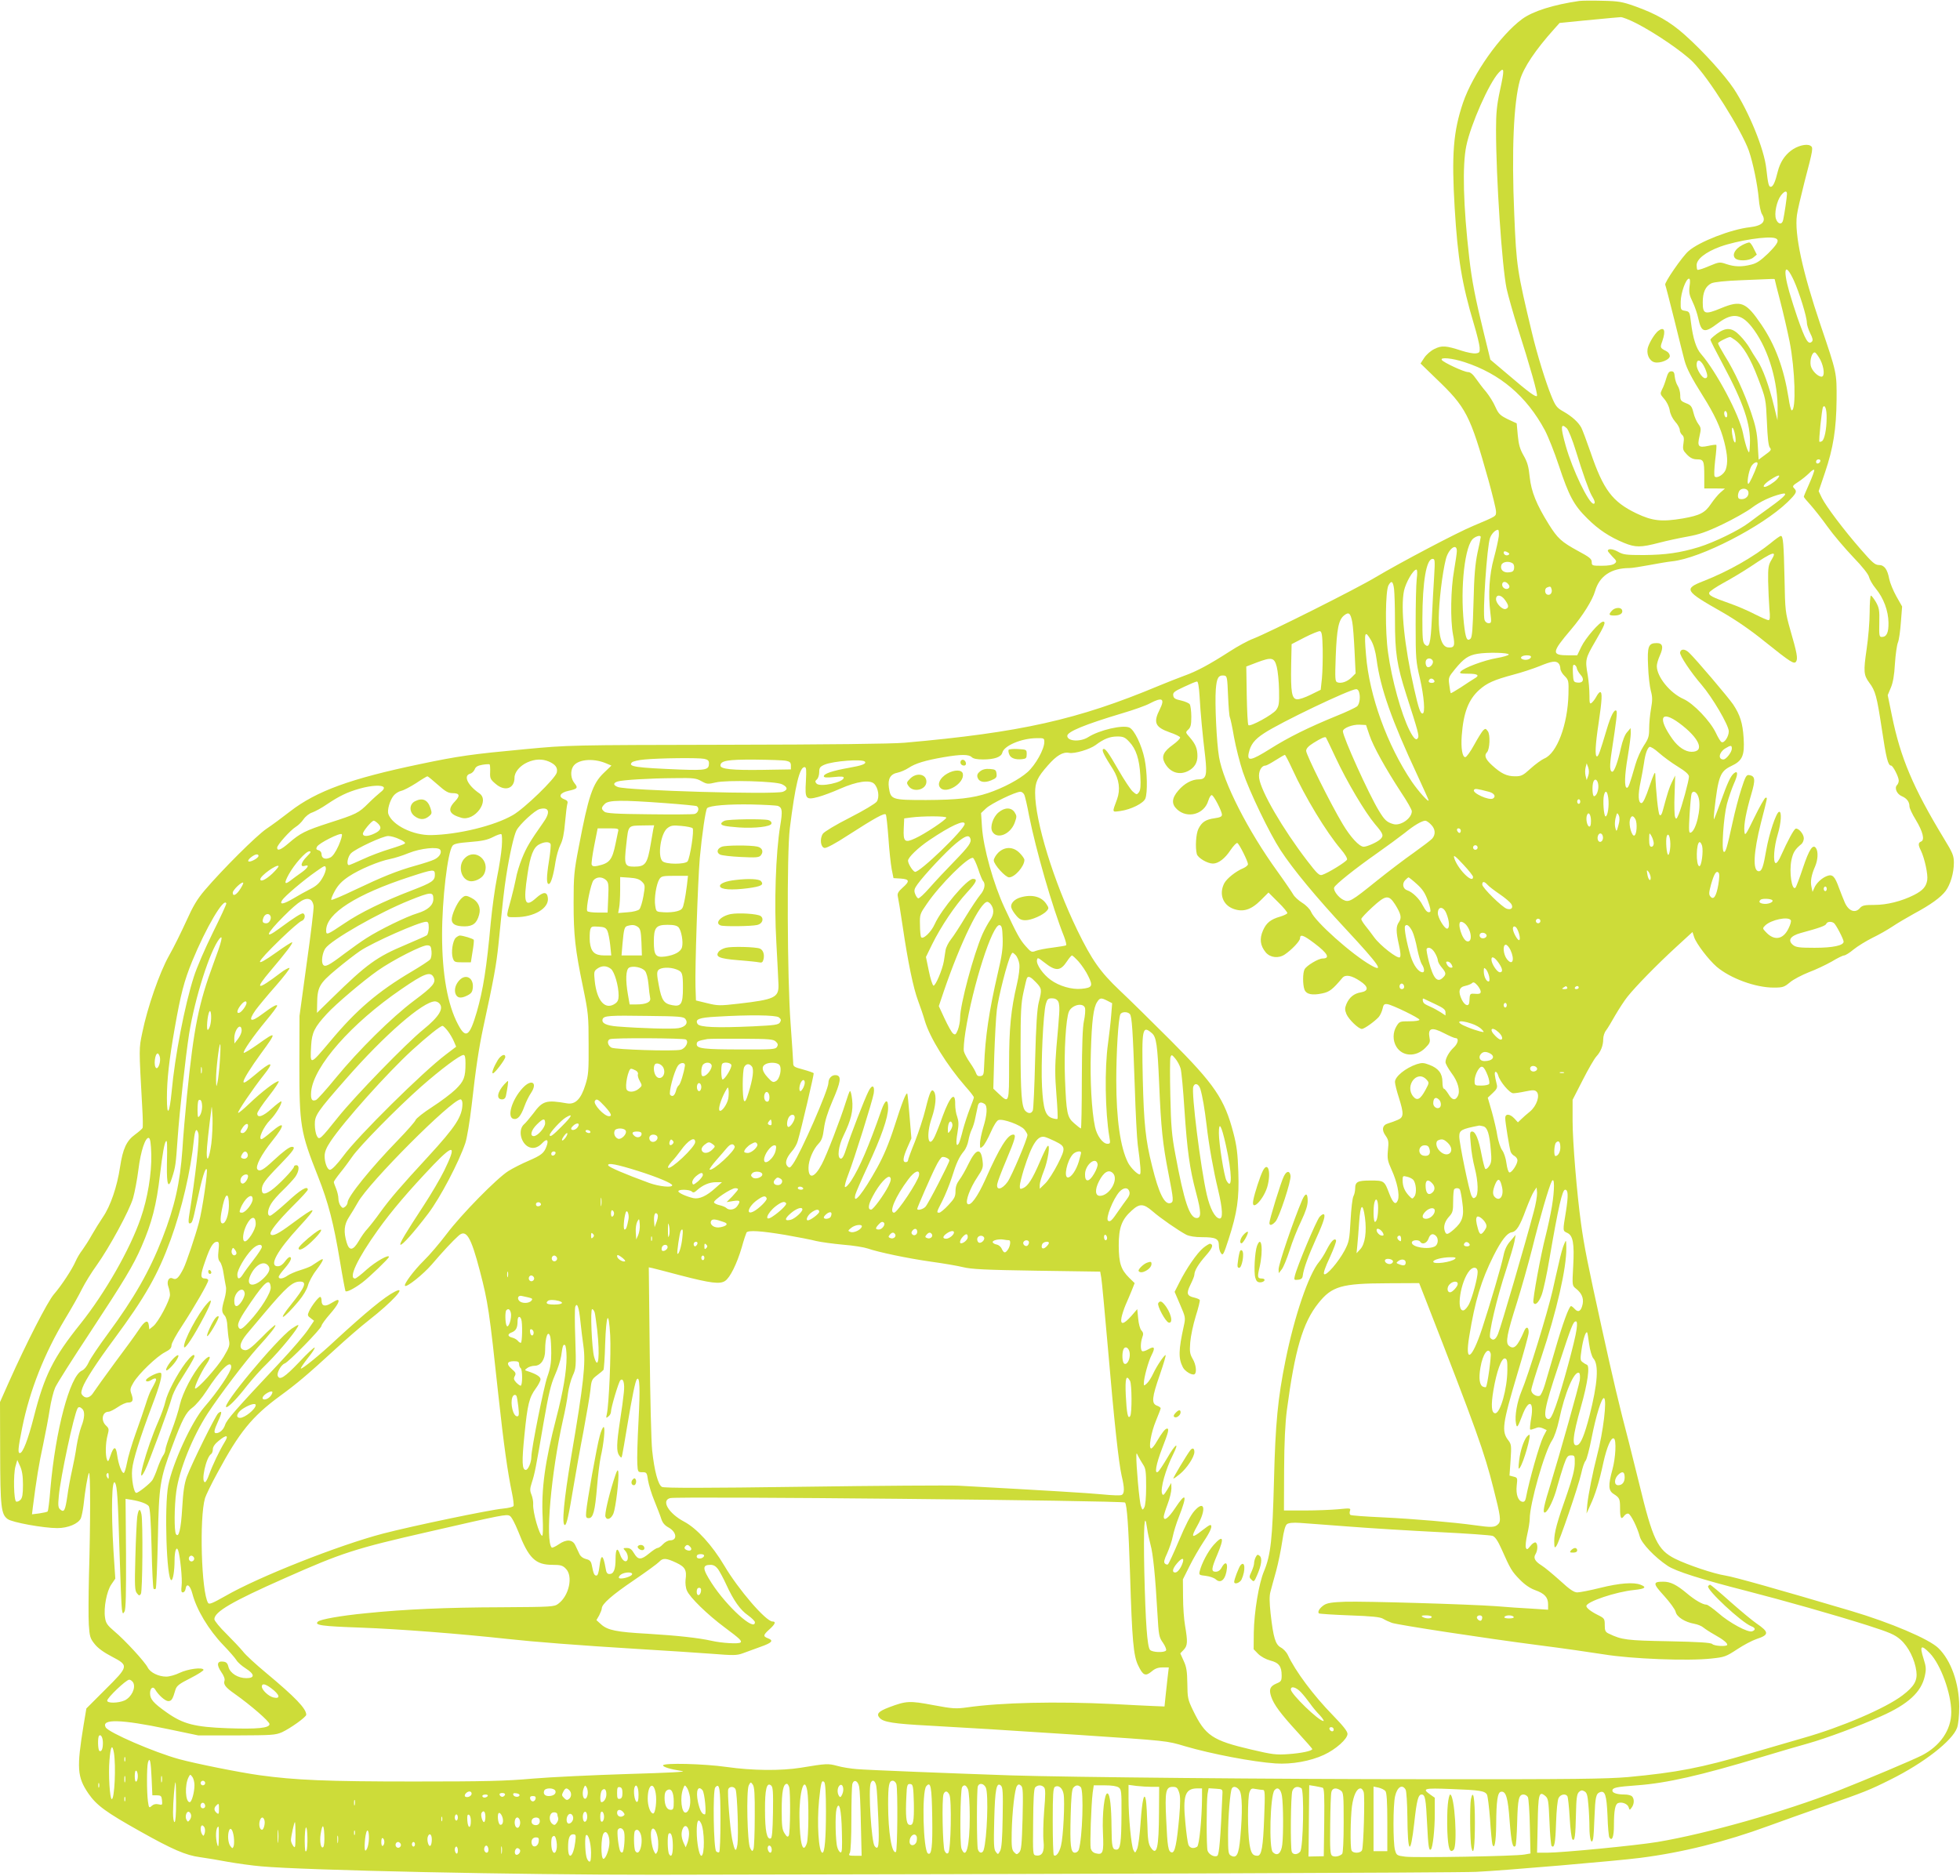 <?xml version="1.0" standalone="no"?>
<!DOCTYPE svg PUBLIC "-//W3C//DTD SVG 20010904//EN"
 "http://www.w3.org/TR/2001/REC-SVG-20010904/DTD/svg10.dtd">
<svg version="1.0" xmlns="http://www.w3.org/2000/svg"
 width="1280pt" height="1225pt" viewBox="0 0 1280 1225"
 preserveAspectRatio="xMidYMid meet">
<g transform="translate(0,1225) scale(0.1,-0.1)"
fill="#cddc39" stroke="none">
<path d="M10315 12244 c-172 -25 -304 -67 -374 -118 -143 -105 -323 -360 -387
-548 -63 -187 -75 -336 -54 -688 20 -328 47 -494 125 -755 20 -66 37 -136 38
-155 2 -31 -1 -35 -26 -38 -15 -2 -56 6 -90 17 -104 34 -131 36 -179 12 -25
-12 -53 -37 -67 -58 l-24 -37 99 -96 c200 -191 224 -238 344 -664 27 -98 50
-191 50 -207 0 -32 6 -28 -150 -94 -108 -45 -477 -240 -635 -334 -124 -75
-695 -361 -800 -402 -33 -12 -103 -50 -155 -84 -134 -86 -214 -129 -295 -158
-38 -14 -115 -44 -170 -67 -529 -221 -900 -304 -1660 -371 -85 -7 -488 -12
-1160 -13 -1029 -2 -1030 -2 -1317 -29 -342 -32 -432 -44 -688 -98 -450 -94
-673 -175 -845 -308 -50 -39 -119 -90 -155 -114 -66 -45 -284 -262 -402 -400
-51 -60 -77 -104 -122 -204 -32 -70 -82 -172 -113 -226 -61 -109 -140 -335
-174 -502 -22 -106 -22 -93 0 -490 4 -66 5 -125 2 -132 -3 -6 -25 -25 -48 -42
-57 -41 -81 -94 -99 -213 -19 -128 -63 -256 -112 -327 -21 -31 -53 -83 -72
-116 -18 -33 -46 -76 -61 -97 -16 -20 -36 -54 -45 -75 -22 -51 -91 -157 -142
-216 -41 -47 -180 -318 -296 -578 l-56 -126 1 -329 c1 -355 6 -404 49 -435 29
-22 235 -59 324 -59 70 0 137 28 154 64 5 12 13 50 17 82 11 102 27 198 36
214 10 18 10 -332 0 -670 -3 -129 -4 -274 -1 -321 5 -77 9 -90 38 -126 21 -27
60 -55 112 -82 112 -59 112 -62 -43 -216 l-123 -123 -18 -108 c-46 -282 -42
-339 31 -447 54 -78 114 -122 339 -248 210 -118 298 -156 389 -168 44 -6 127
-20 185 -31 58 -10 155 -24 215 -29 280 -26 1693 -56 2575 -55 2579 4 5250 13
5361 19 176 8 923 72 1069 91 276 35 557 105 840 209 85 31 250 90 365 130
261 91 294 104 430 172 220 109 406 255 436 339 8 23 14 79 14 139 -1 153 -54
302 -137 382 -61 59 -313 166 -569 242 -480 142 -763 222 -821 231 -77 12
-246 69 -329 110 -114 58 -145 122 -234 490 -25 102 -55 221 -66 265 -67 255
-105 418 -178 750 -94 427 -116 539 -136 685 -27 195 -55 533 -55 670 l0 137
66 129 c36 71 76 140 89 154 29 31 45 71 45 114 0 18 8 44 19 57 10 13 37 58
60 99 24 41 59 95 79 120 54 68 193 210 316 323 l109 100 11 -34 c15 -44 95
-148 147 -193 90 -76 253 -136 372 -136 59 0 69 3 106 34 22 19 78 48 123 66
46 17 113 49 150 70 36 22 73 40 81 40 8 0 36 17 62 39 26 21 81 55 123 76 42
20 101 54 131 74 31 21 94 58 141 84 110 59 174 106 206 148 32 43 54 119 54
184 0 46 -7 64 -64 157 -202 333 -285 529 -341 806 l-27 132 20 48 c14 32 23
81 27 157 4 61 13 124 20 140 7 17 15 76 19 132 l8 102 -38 67 c-20 36 -41 87
-46 112 -12 64 -32 92 -68 92 -25 0 -43 16 -117 101 -112 128 -227 281 -255
337 l-21 44 41 121 c55 162 74 286 76 477 1 178 2 172 -105 488 -118 349 -171
593 -154 717 3 27 26 124 49 215 58 221 59 227 38 239 -26 14 -86 -2 -126 -33
-42 -32 -71 -77 -86 -136 -17 -70 -31 -100 -46 -100 -13 0 -18 19 -29 119 -14
128 -113 370 -212 521 -60 90 -201 246 -320 352 -95 85 -187 138 -328 188 -79
28 -105 33 -210 35 -66 2 -133 1 -150 -1z m369 -145 c124 -63 304 -186 371
-253 104 -105 318 -446 366 -580 27 -78 57 -223 65 -316 3 -41 13 -85 20 -97
31 -49 5 -77 -78 -87 -121 -13 -333 -95 -401 -156 -40 -34 -160 -208 -152
-220 2 -3 29 -107 60 -231 30 -123 60 -242 66 -264 15 -54 46 -113 120 -231
76 -121 115 -204 140 -302 21 -85 24 -135 9 -179 -12 -32 -57 -60 -72 -45 -5
5 -3 50 3 105 7 54 10 99 8 101 -2 3 -26 0 -53 -6 -65 -14 -73 -4 -57 64 11
47 10 55 -8 79 -11 15 -26 48 -32 75 -10 40 -17 49 -49 61 -34 14 -37 19 -37
52 0 21 -8 49 -17 62 -9 14 -17 41 -19 60 -2 26 -7 34 -22 34 -15 0 -23 -11
-33 -45 -7 -25 -19 -58 -28 -74 -13 -27 -13 -30 14 -61 17 -19 32 -50 36 -73
3 -25 18 -55 36 -76 17 -18 30 -43 30 -54 0 -11 7 -25 15 -32 12 -10 14 -24 9
-56 -6 -39 -3 -46 24 -74 22 -22 40 -30 65 -30 43 0 47 -9 47 -111 l0 -79 68
0 67 -1 -30 -26 c-16 -14 -43 -47 -60 -72 -40 -60 -72 -77 -185 -97 -138 -23
-198 -17 -303 33 -158 76 -216 154 -300 400 -25 72 -52 144 -60 160 -20 36
-60 73 -118 106 -41 23 -51 35 -77 99 -36 87 -94 274 -127 413 -97 405 -102
436 -116 775 -18 413 -4 730 37 876 24 83 101 198 225 336 l34 38 150 15 c83
8 168 16 190 18 22 2 48 4 59 5 10 1 55 -16 100 -39z m-889 -443 c-20 -94 -25
-145 -25 -254 0 -315 39 -893 69 -1037 11 -49 44 -166 74 -260 78 -244 132
-434 124 -441 -8 -9 -55 25 -188 139 l-116 98 -41 167 c-57 231 -80 349 -97
499 -39 339 -46 602 -19 731 29 140 148 409 212 478 37 39 38 22 7 -120z
m1875 -673 c0 -20 -17 -135 -25 -170 -7 -32 -33 -29 -46 5 -14 35 4 120 32
156 24 30 39 33 39 9z m-76 -289 c29 -11 17 -35 -47 -99 -49 -47 -75 -65 -110
-73 -62 -16 -108 -15 -162 3 -44 15 -47 15 -114 -13 -39 -17 -72 -27 -76 -24
-3 3 -5 16 -5 30 0 40 59 86 154 121 115 41 316 72 360 55z m121 -276 c36 -79
85 -238 85 -276 0 -14 10 -44 22 -69 16 -31 19 -46 11 -54 -24 -24 -43 9 -96
161 -14 41 -38 115 -52 164 -44 155 -27 197 30 74z m-681 -37 c-5 -41 -2 -58
20 -103 14 -29 30 -76 36 -104 21 -98 40 -103 132 -33 97 72 157 60 233 -46
97 -135 157 -342 154 -528 l-1 -62 -22 90 c-34 139 -74 248 -109 300 -18 27
-41 64 -52 84 -11 19 -38 55 -61 78 -51 54 -91 58 -152 13 -23 -17 -42 -34
-42 -39 0 -5 36 -76 80 -158 136 -254 184 -395 178 -523 -3 -64 -4 -64 -17
-35 -7 17 -20 64 -28 105 -23 119 -174 403 -274 518 -32 36 -53 102 -66 207
-8 67 -9 70 -38 75 -29 5 -30 7 -29 60 1 58 34 150 54 150 7 0 9 -16 4 -49z
m556 45 c0 -3 16 -67 36 -143 20 -76 47 -194 61 -263 36 -182 44 -450 14 -450
-5 0 -14 35 -20 78 -31 196 -87 348 -179 483 -100 147 -132 160 -263 106 -106
-44 -119 -39 -119 39 0 65 18 105 57 124 18 8 89 16 198 20 94 4 180 7 193 8
12 1 22 0 22 -2z m-260 -396 c53 -37 101 -119 152 -253 50 -132 50 -132 57
-283 4 -102 10 -156 19 -167 12 -14 8 -20 -30 -47 l-43 -32 -6 99 c-4 76 -14
123 -43 208 -44 129 -109 272 -172 371 -24 40 -44 76 -44 82 0 8 58 38 78 41
2 1 17 -8 32 -19z m558 -130 c25 -50 30 -110 8 -110 -25 0 -65 41 -71 73 -7
38 10 90 28 85 6 -2 22 -24 35 -48z m-2324 -15 c233 -76 405 -222 525 -445 22
-42 63 -145 91 -230 66 -199 98 -259 185 -345 73 -73 145 -121 242 -161 74
-30 108 -30 227 1 53 14 138 32 189 41 72 13 120 29 225 79 73 35 160 84 193
109 55 41 123 73 192 90 49 12 27 -14 -70 -84 -50 -36 -113 -82 -139 -102 -64
-50 -229 -130 -329 -161 -121 -37 -217 -51 -360 -52 -116 0 -134 2 -169 22
-34 19 -66 22 -66 5 0 -3 14 -20 30 -37 29 -29 30 -33 14 -46 -11 -9 -41 -14
-83 -14 -63 0 -66 1 -66 24 0 21 -15 33 -90 73 -108 59 -133 82 -190 173 -81
130 -115 214 -125 309 -7 68 -15 98 -40 141 -24 42 -32 71 -38 132 l-7 78 -58
27 c-50 25 -60 34 -81 80 -12 29 -40 73 -60 98 -21 24 -51 64 -67 87 -20 29
-37 43 -52 43 -26 0 -161 63 -171 79 -13 20 68 12 148 -14z m1572 -43 c18 -44
18 -62 -1 -62 -19 0 -55 57 -55 86 0 48 31 34 56 -24z m793 -322 c0 -73 -14
-140 -30 -151 -7 -4 -15 -6 -17 -4 -6 5 16 213 23 226 13 20 25 -13 24 -71z
m-649 19 c0 -11 -4 -17 -10 -14 -5 3 -10 15 -10 26 0 11 5 17 10 14 6 -3 10
-15 10 -26z m-1048 -86 c10 -9 37 -75 59 -147 45 -147 86 -261 103 -291 22
-35 26 -55 13 -55 -31 0 -138 222 -182 379 -35 125 -33 151 7 114z m1101 -55
c3 -21 2 -38 -2 -38 -9 0 -21 49 -21 84 1 31 16 1 23 -46z m555 -160 c-6 -18
-28 -21 -28 -4 0 9 7 16 16 16 9 0 14 -5 12 -12z m-412 -25 c-20 -56 -52 -123
-58 -123 -12 0 1 79 17 111 17 32 52 42 41 12z m340 -121 c-20 -44 -36 -83
-36 -86 0 -4 20 -28 44 -54 23 -26 74 -90 111 -142 37 -52 113 -141 167 -198
62 -64 101 -114 104 -131 4 -16 23 -50 44 -75 51 -62 82 -145 83 -223 1 -65
-12 -93 -44 -93 -16 0 -18 9 -16 93 2 81 -1 97 -22 135 -14 23 -28 42 -33 42
-4 0 -8 -49 -8 -109 0 -60 -9 -169 -20 -242 -21 -144 -19 -168 17 -217 41 -54
50 -90 82 -300 29 -195 41 -242 61 -242 12 0 50 -74 50 -98 0 -10 -5 -23 -11
-29 -19 -19 -2 -59 31 -73 33 -14 50 -37 50 -67 0 -11 18 -50 41 -87 47 -78
60 -132 35 -142 -20 -8 -20 -22 -1 -60 24 -50 47 -156 41 -192 -7 -43 -29 -68
-86 -97 -81 -41 -177 -65 -259 -65 -64 0 -79 -3 -94 -20 -31 -37 -75 -21 -100
37 -9 21 -26 64 -38 96 -27 75 -42 89 -77 76 -35 -13 -71 -47 -84 -79 l-11
-25 -7 33 c-8 36 -1 77 24 134 18 42 21 95 6 118 -20 31 -45 -6 -86 -129 -22
-66 -44 -124 -48 -128 -24 -24 -43 101 -27 179 11 51 23 71 66 106 8 7 15 24
15 37 0 28 -35 68 -53 63 -12 -4 -51 -76 -96 -176 -12 -29 -28 -51 -35 -49
-18 6 -11 106 13 185 24 79 28 156 9 150 -19 -6 -64 -141 -83 -248 -19 -111
-29 -140 -49 -140 -41 0 -35 123 14 316 46 180 43 164 30 164 -5 0 -38 -57
-72 -127 -58 -119 -63 -126 -66 -93 -5 44 12 131 45 243 28 95 26 119 -14 125
-18 3 -25 -10 -51 -91 -17 -52 -42 -148 -56 -213 -38 -174 -47 -204 -59 -197
-16 10 -1 228 21 313 11 41 32 101 46 133 27 59 27 89 -1 66 -22 -19 -41 -61
-85 -183 -22 -61 -42 -113 -44 -116 -3 -2 -2 20 1 50 26 231 38 262 111 297
73 34 88 68 81 182 -6 98 -23 152 -69 221 -33 48 -242 294 -287 337 -27 26
-54 27 -59 2 -4 -19 70 -130 140 -211 72 -84 178 -265 178 -304 0 -36 -31 -81
-48 -70 -7 4 -23 31 -37 61 -37 77 -146 191 -211 220 -88 39 -174 145 -174
215 0 14 9 45 20 69 25 55 19 81 -20 81 -55 0 -63 -20 -57 -150 2 -63 11 -136
18 -162 11 -39 11 -62 1 -118 -7 -39 -12 -97 -12 -129 0 -51 -5 -66 -35 -111
-19 -29 -44 -84 -55 -124 -37 -128 -45 -151 -55 -151 -18 0 -16 80 5 202 11
66 20 135 20 154 l-1 34 -23 -27 c-15 -16 -30 -56 -41 -105 -19 -88 -43 -153
-55 -153 -18 0 -19 38 -5 130 32 210 38 261 31 268 -13 13 -36 -31 -62 -118
-45 -151 -55 -180 -65 -180 -14 0 -11 74 11 218 22 148 25 202 10 202 -5 0
-16 -13 -24 -28 -8 -16 -22 -34 -30 -41 -14 -12 -16 -6 -16 50 0 35 -5 93 -11
129 -18 101 -16 109 49 221 62 106 71 129 51 129 -22 0 -116 -109 -142 -164
l-27 -56 -54 0 c-117 0 -115 17 15 170 74 87 139 190 156 250 28 98 106 150
224 150 17 0 74 9 127 19 54 10 122 22 152 25 185 19 588 227 753 386 60 59
65 70 43 92 -12 12 -8 18 28 41 22 14 54 40 71 57 16 17 31 26 33 21 2 -6 -13
-46 -32 -89z m-212 27 c-17 -19 -65 -49 -79 -49 -19 0 2 25 42 50 51 33 67 32
37 -1z m-186 -82 c5 -25 -16 -47 -44 -47 -18 0 -24 5 -24 23 0 13 6 29 12 35
18 18 52 11 56 -11z m-1630 -289 c-3 -24 -17 -88 -32 -143 -30 -109 -38 -234
-23 -357 8 -64 7 -68 -12 -68 -11 0 -22 9 -26 21 -14 42 16 484 36 536 10 28
35 53 52 53 5 0 7 -19 5 -42z m-118 -5 c0 -5 -9 -51 -21 -103 -15 -73 -22
-148 -26 -322 -5 -178 -9 -230 -20 -240 -23 -19 -32 2 -43 102 -25 236 7 516
64 555 22 16 46 20 46 8z m-156 -94 c0 -13 -9 -69 -18 -124 -22 -122 -25 -324
-7 -419 15 -74 9 -89 -34 -84 -40 6 -60 71 -59 193 1 104 23 291 46 382 17 70
74 111 72 52z m335 -8 c9 -6 10 -11 2 -15 -13 -8 -31 1 -31 15 0 11 11 11 29
0z m-483 -153 c-4 -62 -11 -186 -15 -276 -8 -170 -17 -200 -47 -170 -13 13
-15 42 -15 168 1 244 26 390 67 390 15 0 16 -10 10 -112z m512 83 c8 -4 12
-19 10 -32 -2 -19 -10 -25 -34 -27 -36 -4 -59 18 -49 48 7 21 48 28 73 11z
m-626 -103 c-4 -35 -7 -169 -7 -298 0 -221 2 -242 28 -351 27 -118 36 -229 17
-229 -15 0 -26 35 -55 162 -64 283 -89 528 -66 640 12 54 60 138 81 138 6 0 7
-23 2 -62z m-148 -64 c3 -26 6 -117 6 -203 0 -215 12 -294 74 -488 78 -243 85
-269 76 -283 -11 -19 -27 -4 -54 48 -55 109 -117 334 -141 509 -20 139 -18
404 3 441 19 33 29 27 36 -24z m746 31 c9 -11 10 -19 3 -26 -14 -14 -43 0 -43
22 0 23 23 25 40 4z m283 -34 c6 -23 -10 -42 -29 -34 -17 6 -18 40 -1 46 21 9
25 8 30 -12z m-304 -70 c25 -35 26 -50 5 -58 -21 -8 -64 35 -64 64 0 33 34 30
59 -6z m-998 -143 c5 -24 11 -109 15 -189 l7 -147 -26 -26 c-28 -28 -68 -42
-94 -32 -14 6 -15 23 -10 166 7 185 19 242 55 271 31 24 41 16 53 -43z m-193
-178 c1 -63 -1 -149 -5 -190 l-8 -75 -65 -32 c-36 -18 -76 -32 -90 -30 -34 3
-41 47 -38 221 l3 139 85 44 c47 24 92 42 100 41 12 -3 16 -25 18 -118z m316
58 c16 -28 29 -72 36 -125 25 -189 99 -398 265 -753 41 -89 75 -164 75 -167 0
-16 -66 58 -110 122 -160 237 -278 561 -299 827 -13 153 -8 166 33 96z m899
-93 c-1 -5 -37 -16 -79 -23 -81 -14 -214 -63 -235 -88 -10 -12 -2 -14 50 -14
63 0 77 -11 39 -32 -12 -7 -50 -32 -86 -56 -36 -23 -66 -41 -68 -39 -1 1 -6
25 -9 53 -7 48 -6 51 38 105 56 68 86 89 146 99 63 11 207 8 204 -5z m145 -17
c-5 -15 -33 -22 -54 -14 -24 9 -6 26 27 26 20 0 29 -4 27 -12z m-1660 -63 c7
-27 14 -96 15 -152 2 -89 -1 -105 -19 -130 -23 -31 -169 -111 -181 -99 -5 4
-9 92 -11 195 l-3 188 68 26 c98 37 115 34 131 -28z m1019 39 c7 -19 -20 -49
-36 -40 -12 8 -15 39 -4 49 12 12 33 7 40 -9z m821 -16 c7 -7 12 -22 12 -34 0
-12 12 -34 28 -49 26 -26 27 -31 25 -119 -5 -199 -75 -386 -158 -420 -18 -8
-58 -37 -89 -65 -50 -46 -61 -51 -102 -51 -54 0 -91 18 -150 72 -44 40 -53 65
-33 85 18 18 23 116 5 138 -13 18 -16 18 -30 5 -8 -8 -35 -51 -59 -95 -24 -44
-50 -80 -58 -80 -19 0 -29 59 -23 140 11 150 44 236 114 299 50 45 97 66 224
100 54 14 129 39 169 55 80 33 107 37 125 19z m120 -34 c2 -10 13 -29 24 -41
27 -29 17 -55 -19 -51 -27 3 -28 6 -31 62 -2 44 0 57 10 54 7 -3 15 -13 16
-24z m-2278 -179 c3 -71 8 -135 12 -140 3 -6 16 -64 27 -130 12 -66 38 -167
57 -225 44 -131 175 -403 247 -513 80 -123 235 -310 428 -517 215 -231 253
-286 162 -234 -124 70 -365 285 -391 349 -7 17 -32 43 -58 59 -24 15 -51 40
-59 55 -8 14 -54 82 -103 150 -193 267 -353 582 -381 747 -16 94 -28 351 -21
442 6 76 17 94 55 90 19 -3 20 -13 25 -133z m1348 97 c2 -7 -6 -12 -17 -12
-21 0 -27 11 -14 24 9 9 26 2 31 -12z m-1534 -99 c6 -109 19 -248 37 -397 13
-119 6 -146 -42 -146 -45 0 -95 -27 -134 -73 -43 -50 -46 -88 -8 -123 68 -63
178 -32 204 57 7 22 17 38 23 36 14 -4 66 -105 66 -128 0 -12 -12 -18 -48 -23
-58 -8 -84 -25 -106 -70 -16 -34 -21 -121 -10 -164 7 -25 69 -62 105 -62 36 0
79 33 115 88 20 29 40 50 45 46 13 -7 69 -120 69 -138 0 -7 -14 -19 -30 -26
-49 -20 -108 -67 -125 -99 -35 -68 -10 -140 58 -166 64 -24 117 -8 181 56 l50
50 63 -63 c35 -34 62 -67 60 -72 -2 -5 -22 -15 -45 -22 -64 -18 -92 -41 -114
-91 -24 -55 -18 -99 18 -143 30 -35 83 -41 124 -14 46 31 100 88 100 106 0 29
23 21 93 -32 88 -66 106 -100 54 -100 -27 0 -104 -46 -117 -70 -13 -23 -13
-101 -1 -133 12 -31 50 -39 116 -25 48 10 68 26 132 102 20 23 60 16 116 -22
55 -36 56 -64 5 -73 -45 -7 -76 -32 -95 -76 -11 -28 -11 -38 0 -66 15 -35 79
-97 101 -97 15 0 83 48 110 78 10 12 21 36 25 54 6 28 11 32 31 30 34 -5 210
-91 210 -102 0 -6 -29 -10 -65 -10 -63 0 -66 -1 -85 -32 -25 -41 -25 -94 -1
-134 40 -65 128 -69 189 -8 29 29 33 39 28 64 -13 67 13 75 99 30 31 -16 63
-30 71 -30 23 0 16 -35 -12 -61 -30 -28 -54 -70 -54 -96 0 -10 18 -42 39 -71
43 -56 59 -118 41 -151 -16 -31 -38 -26 -61 14 -12 19 -25 35 -30 35 -5 0 -9
20 -9 44 0 55 -26 89 -84 111 -38 15 -50 15 -83 5 -74 -25 -143 -81 -143 -116
0 -13 11 -58 25 -101 34 -108 33 -130 -7 -147 -18 -8 -46 -18 -63 -23 -38 -11
-44 -43 -15 -82 18 -26 20 -39 14 -93 -5 -56 -2 -70 24 -128 36 -79 54 -164
41 -198 -14 -35 -31 -22 -56 42 -32 85 -34 86 -122 86 -85 0 -101 -8 -101 -53
0 -15 -5 -38 -11 -49 -7 -12 -15 -83 -19 -158 -7 -128 -10 -141 -39 -197 -41
-76 -120 -168 -134 -154 -6 6 7 44 38 110 25 55 44 105 40 111 -10 17 -33 -7
-62 -64 -14 -28 -36 -63 -49 -78 -68 -82 -160 -351 -219 -643 -50 -246 -66
-414 -75 -780 -10 -388 -21 -490 -65 -596 -34 -79 -65 -269 -67 -402 l-1 -108
30 -31 c19 -18 50 -35 79 -43 56 -14 74 -38 74 -98 0 -34 -4 -40 -34 -52 -42
-18 -50 -38 -35 -84 17 -53 62 -113 171 -232 54 -59 98 -109 98 -112 0 -12
-70 -27 -154 -33 -82 -6 -106 -3 -246 30 -252 59 -299 90 -379 256 -34 70 -36
82 -37 175 -1 80 -6 110 -24 148 l-22 49 23 24 c25 27 26 52 8 158 -7 39 -13
123 -13 186 l-1 115 43 86 c23 47 65 119 92 160 46 68 62 109 43 109 -5 0 -28
-16 -52 -35 -69 -55 -76 -48 -32 30 61 108 48 173 -19 97 -25 -28 -58 -92
-100 -192 -35 -83 -68 -154 -73 -157 -5 -3 -14 0 -20 6 -8 8 -4 26 16 68 14
32 31 81 36 109 6 29 23 85 39 125 58 148 49 170 -24 59 -44 -66 -74 -88 -74
-55 0 8 11 44 25 81 14 36 25 83 25 103 l-1 36 -26 -44 c-23 -37 -28 -41 -34
-25 -12 32 23 158 73 257 42 85 15 69 -38 -23 -26 -44 -53 -85 -60 -91 -27
-22 -15 47 26 153 41 105 46 128 32 128 -13 0 -34 -28 -66 -82 -15 -27 -32
-48 -38 -48 -19 0 -1 104 31 181 17 41 31 77 31 82 0 4 -11 12 -25 17 -36 14
-33 52 20 203 24 70 41 127 37 127 -10 -1 -56 -68 -81 -121 -12 -26 -30 -54
-41 -64 -19 -17 -20 -17 -20 1 0 36 30 145 51 185 25 49 18 60 -23 36 -16 -9
-34 -15 -39 -11 -12 7 -11 56 1 90 8 21 7 31 -6 45 -9 10 -18 43 -21 78 l-6
61 -39 -45 c-50 -56 -73 -60 -64 -10 4 20 16 57 27 83 12 26 29 68 40 94 l19
48 -36 35 c-54 54 -67 95 -68 210 0 117 19 170 85 229 51 47 77 46 135 -4 51
-45 170 -127 221 -154 21 -10 57 -16 103 -16 89 0 110 -10 110 -53 0 -18 6
-42 14 -52 12 -17 17 -9 49 90 57 176 70 266 64 440 -4 120 -10 171 -32 255
-58 223 -123 318 -415 610 -118 118 -265 263 -327 321 -128 121 -183 200 -277
393 -156 322 -276 712 -276 898 0 70 15 102 84 180 56 64 98 89 138 81 35 -7
135 23 173 51 53 40 93 56 141 56 40 0 51 -5 79 -35 44 -46 66 -113 72 -220 4
-68 1 -95 -9 -109 -14 -18 -15 -17 -41 5 -14 13 -56 76 -92 139 -70 122 -90
148 -102 136 -8 -8 10 -44 66 -131 40 -65 49 -132 26 -195 -33 -89 -34 -84 20
-77 72 10 153 51 165 82 15 39 12 174 -5 257 -19 93 -67 191 -99 206 -43 20
-197 -16 -269 -62 -51 -33 -137 -28 -137 8 0 27 113 74 357 147 75 22 157 51
182 65 81 43 100 32 66 -37 -45 -88 -32 -118 64 -152 36 -12 66 -27 68 -33 2
-6 -19 -28 -47 -48 -61 -44 -76 -75 -55 -116 33 -64 95 -86 155 -55 40 21 60
53 60 97 0 48 -12 78 -49 121 -30 34 -30 34 -11 52 16 15 20 31 20 84 0 36 -5
73 -10 81 -5 8 -31 19 -57 25 -38 8 -49 15 -51 33 -3 19 7 27 70 56 40 19 78
35 85 35 7 1 13 -32 17 -96z m1040 31 c12 -31 6 -81 -11 -97 -10 -8 -70 -37
-133 -62 -186 -76 -317 -141 -437 -217 -123 -77 -150 -82 -138 -26 12 55 37
88 100 129 107 71 557 286 601 288 7 1 15 -6 18 -15z m2093 -207 c131 -97 170
-187 80 -187 -41 0 -87 31 -124 82 -100 140 -77 194 44 105z m-2024 -77 c25
-75 107 -222 207 -375 39 -58 70 -113 70 -123 0 -47 -74 -98 -121 -84 -42 12
-57 26 -94 87 -66 108 -235 482 -235 519 0 21 63 45 108 43 l43 -2 22 -65z
m-221 -147 c74 -159 193 -359 258 -436 55 -64 59 -76 32 -100 -21 -19 -85 -47
-106 -47 -29 0 -87 63 -138 149 -78 130 -238 452 -238 477 0 15 14 31 48 52
48 30 74 42 81 36 2 -2 30 -61 63 -131z m-1902 101 c0 -47 -57 -150 -110 -197
-53 -47 -158 -103 -256 -136 -103 -34 -200 -45 -405 -46 -225 0 -232 2 -244
81 -8 58 10 89 58 98 19 4 51 18 71 31 43 29 108 49 230 70 112 19 163 19 182
0 10 -10 35 -15 73 -15 76 0 120 16 127 45 11 45 125 93 222 94 50 1 52 0 52
-25z m4136 -160 c52 -32 74 -52 74 -66 0 -26 -47 -198 -67 -246 -14 -33 -17
-35 -24 -17 -4 11 -6 76 -3 145 l4 125 -20 -40 c-18 -36 -29 -70 -61 -189 -7
-27 -14 -35 -21 -28 -9 9 -24 151 -28 267 -1 21 -12 -4 -38 -80 -25 -75 -42
-110 -52 -110 -22 0 -24 55 -6 139 8 39 18 94 22 121 8 59 21 97 36 107 7 3
33 -13 61 -38 27 -24 82 -65 123 -90z m354 117 c0 -23 -37 -71 -55 -71 -37 0
-29 47 12 72 36 22 43 22 43 -1z m-2871 -133 c85 -186 222 -412 318 -525 26
-30 43 -59 40 -67 -6 -15 -126 -89 -163 -100 -18 -6 -33 9 -97 92 -161 210
-302 453 -314 540 -6 43 14 82 42 82 6 0 35 16 65 35 30 19 58 35 61 35 3 0
25 -42 48 -92z m-3840 66 c24 -5 31 -12 31 -29 0 -43 -18 -47 -187 -41 -292
12 -344 19 -316 47 7 7 45 16 85 19 98 9 348 12 387 4z m-1016 -17 c44 -19 61
-41 53 -73 -10 -39 -210 -233 -286 -277 -120 -70 -358 -128 -535 -131 -118 -2
-253 65 -279 138 -8 25 9 87 34 119 11 14 33 28 50 32 16 3 59 26 97 50 37 25
71 45 74 45 4 0 34 -25 68 -55 49 -44 69 -55 96 -55 47 0 52 -16 16 -54 -51
-53 -39 -84 42 -107 87 -25 188 112 117 160 -77 53 -106 116 -59 128 11 3 24
16 29 28 6 17 20 25 49 30 22 4 44 5 48 3 3 -1 5 -24 4 -49 -2 -41 1 -49 34
-77 61 -54 125 -34 125 39 0 36 35 78 84 100 49 22 95 24 139 6z m372 -11 l38
-16 -50 -48 c-73 -70 -100 -149 -164 -487 -30 -155 -33 -187 -33 -360 0 -214
10 -305 62 -555 34 -165 36 -186 36 -370 1 -174 -1 -202 -21 -265 -29 -94 -66
-130 -120 -121 -136 24 -160 17 -221 -67 -22 -28 -49 -61 -61 -71 -36 -33 -23
-111 23 -142 32 -20 67 -13 99 22 29 31 42 19 26 -23 -16 -44 -34 -58 -117
-94 -42 -18 -102 -48 -132 -67 -75 -47 -308 -284 -404 -412 -44 -58 -110 -136
-148 -173 -65 -64 -133 -155 -123 -165 11 -11 119 75 175 140 71 83 135 152
173 186 51 48 82 -3 141 -229 53 -204 61 -254 121 -814 35 -322 60 -499 89
-638 8 -38 12 -75 10 -82 -3 -7 -32 -14 -72 -18 -80 -7 -590 -113 -781 -163
-287 -75 -812 -282 -1030 -408 -83 -47 -105 -56 -112 -45 -44 71 -58 557 -20
685 5 17 41 92 81 165 142 264 225 367 406 500 115 84 179 138 362 306 73 67
172 153 220 190 155 121 255 231 170 187 -67 -34 -190 -136 -387 -317 -103
-97 -220 -191 -226 -185 -3 3 18 33 45 68 28 34 48 65 45 69 -4 3 -50 -40
-103 -97 -93 -97 -126 -119 -138 -88 -8 20 22 73 45 81 24 7 241 229 241 247
0 7 25 42 55 76 49 56 68 92 49 92 -4 0 -22 -9 -41 -21 -40 -25 -63 -19 -63
16 0 14 -4 25 -9 25 -11 0 -57 -59 -73 -95 -11 -24 -10 -29 11 -44 l22 -17
-40 -59 c-22 -33 -104 -129 -183 -213 -294 -313 -347 -374 -358 -408 -11 -32
-35 -54 -59 -54 -17 0 -13 20 14 79 26 56 26 73 0 51 -18 -15 -174 -331 -205
-415 -16 -44 -24 -97 -30 -202 -8 -141 -23 -201 -41 -172 -12 19 -11 182 2
276 19 143 107 361 206 513 80 122 245 339 322 425 89 98 125 144 119 151 -3
2 -44 -34 -90 -82 -67 -67 -91 -85 -109 -82 -42 6 -36 47 13 106 24 28 76 90
117 139 141 167 182 203 230 203 48 0 34 -35 -58 -150 -97 -120 -53 -100 50
23 29 35 53 75 60 101 6 23 30 69 55 101 51 69 55 85 17 60 -16 -10 -37 -24
-49 -32 -11 -7 -45 -20 -75 -29 -30 -9 -66 -25 -81 -35 -29 -21 -58 -25 -58
-8 0 6 18 31 40 56 38 44 51 73 31 73 -5 0 -19 -13 -31 -30 -14 -19 -30 -30
-46 -30 -60 0 -5 101 141 259 126 137 116 141 -50 18 -86 -64 -123 -83 -137
-69 -13 13 45 86 149 190 51 50 93 97 93 102 0 29 -48 0 -134 -80 -54 -49
-104 -90 -112 -90 -21 0 -17 40 7 79 11 19 46 59 77 88 30 29 66 68 79 85 26
36 31 78 8 78 -8 0 -15 -4 -15 -9 0 -16 -105 -125 -149 -155 -42 -29 -61 -28
-61 5 0 34 19 61 116 160 91 94 109 119 80 119 -16 0 -54 -28 -121 -90 -65
-61 -89 -74 -104 -57 -15 19 26 98 98 187 87 108 82 134 -10 55 -29 -25 -56
-45 -61 -45 -24 0 12 80 56 125 36 35 82 113 73 122 -3 2 -30 -18 -61 -46 -57
-52 -96 -66 -96 -33 0 9 34 60 75 112 41 52 70 97 65 98 -15 5 -112 -69 -193
-147 -37 -35 -69 -62 -72 -59 -6 6 97 158 166 245 77 96 53 96 -61 -1 -50 -42
-70 -54 -70 -41 0 17 47 92 114 184 106 144 104 150 -21 60 -47 -33 -88 -58
-91 -55 -8 8 62 109 144 208 41 49 74 93 74 99 0 13 -32 -5 -96 -53 -78 -59
-97 -49 -45 25 17 23 75 94 131 157 55 63 96 116 90 118 -6 2 -32 -12 -58 -32
-154 -117 -173 -113 -66 13 101 119 148 181 142 187 -3 2 -49 -27 -103 -66
-152 -108 -142 -78 28 87 63 61 124 114 136 118 21 6 29 39 12 49 -9 6 -58
-25 -158 -99 -100 -74 -86 -35 29 80 103 103 144 128 177 108 9 -6 17 -23 19
-40 2 -16 -18 -184 -45 -374 l-47 -344 -1 -315 c0 -402 7 -444 122 -734 67
-169 102 -305 143 -552 17 -104 34 -192 36 -196 6 -10 57 16 109 55 48 36 175
159 175 168 0 19 -86 -30 -145 -82 -36 -33 -70 -59 -76 -59 -46 0 14 128 149
317 90 126 203 258 363 426 134 139 152 130 70 -38 -27 -55 -87 -156 -132
-225 -121 -185 -161 -251 -154 -259 9 -8 88 80 182 204 78 103 199 333 242
460 11 33 29 143 41 245 28 250 47 373 76 510 69 318 85 406 99 540 31 309 37
358 51 450 21 136 50 264 67 297 21 40 120 131 151 139 64 16 73 -21 21 -92
-83 -118 -107 -158 -136 -230 -17 -42 -35 -101 -40 -133 -6 -31 -20 -90 -31
-131 -36 -131 -39 -120 30 -120 120 0 217 58 210 124 -4 44 -29 44 -77 1 -73
-66 -85 -33 -56 156 18 122 39 175 76 194 33 18 65 19 74 4 4 -5 -1 -56 -10
-113 -17 -106 -17 -152 0 -149 13 1 30 59 43 146 6 37 20 87 32 110 15 29 24
73 30 145 5 57 12 112 15 122 5 15 0 22 -20 30 -42 16 -28 43 27 55 60 13 65
19 39 51 -23 29 -27 74 -10 105 26 49 128 60 214 25z m1180 15 c24 -5 30 -12
30 -31 l0 -25 -183 -3 c-200 -3 -277 5 -277 28 0 32 46 40 225 39 96 -1 189
-4 205 -8z m513 -5 c13 -14 -19 -26 -106 -41 -107 -19 -162 -38 -162 -55 0 -8
19 -10 65 -5 47 5 65 4 65 -4 0 -31 -157 -64 -178 -38 -10 11 -9 17 3 27 8 7
15 28 15 47 0 29 5 36 35 49 58 24 244 38 263 20z m4724 -93 l-10 -28 -7 28
c-4 15 -4 39 0 55 l7 27 10 -27 c6 -18 6 -38 0 -55z m-5109 -36 c-7 -116 -1
-123 80 -102 30 8 95 32 144 54 109 48 194 60 222 32 27 -27 36 -87 17 -116
-9 -13 -84 -58 -176 -105 -93 -47 -167 -92 -176 -105 -22 -33 -15 -89 11 -93
12 -2 74 31 150 81 182 117 242 150 250 137 4 -6 11 -75 17 -153 5 -78 15
-169 21 -202 l12 -60 48 -3 c57 -4 60 -17 11 -60 -27 -24 -35 -38 -31 -55 3
-12 18 -101 32 -197 35 -238 70 -405 101 -487 14 -37 34 -96 44 -131 33 -110
143 -288 266 -429 30 -33 54 -65 54 -70 0 -5 -12 -38 -26 -73 -14 -36 -34 -97
-45 -137 -10 -41 -22 -81 -27 -90 -17 -29 -21 3 -9 70 9 53 8 74 -2 104 -8 20
-13 56 -13 79 2 90 -33 57 -82 -76 -18 -52 -42 -112 -52 -133 -42 -88 -58 10
-19 122 26 77 32 145 15 171 -16 25 -28 0 -55 -110 -14 -58 -46 -155 -70 -216
-25 -61 -45 -116 -45 -122 0 -7 -7 -12 -15 -12 -22 0 -18 30 11 96 l26 59 -12
145 c-6 80 -13 146 -15 148 -8 8 -35 -61 -84 -215 -37 -114 -70 -192 -113
-270 -92 -166 -160 -250 -142 -175 4 15 40 98 81 186 88 189 133 317 133 381
0 62 -19 55 -44 -16 -84 -240 -141 -372 -197 -460 -18 -27 -36 -46 -41 -41 -4
4 6 41 22 82 39 100 158 481 166 529 8 53 -11 61 -34 14 -27 -53 -116 -283
-144 -371 -16 -51 -27 -71 -38 -69 -24 5 -15 82 19 151 49 101 64 162 56 234
-4 35 -10 60 -15 56 -4 -5 -16 -38 -27 -74 -35 -112 -124 -343 -156 -403 -47
-90 -87 -101 -87 -24 0 49 30 121 66 158 20 21 28 43 35 99 6 48 24 106 55
178 55 126 61 165 25 170 -28 4 -51 -20 -51 -51 0 -45 -180 -456 -231 -528
-19 -27 -23 -29 -36 -16 -19 19 -9 54 27 96 17 18 35 50 40 70 25 85 107 437
104 442 -2 3 -33 14 -69 24 -60 16 -65 19 -65 44 0 15 -8 130 -17 257 -22 294
-25 1114 -5 1274 35 281 64 400 96 400 12 0 13 -17 9 -93z m-682 1 c36 -20 42
-20 94 -8 70 17 391 8 432 -12 37 -18 40 -36 6 -49 -51 -20 -1016 8 -1078 31
-31 12 -32 26 -2 36 31 10 207 21 371 22 125 2 142 0 177 -20z m5857 -26 c3
-33 -12 -72 -28 -72 -11 0 -14 69 -4 95 10 25 29 12 32 -23z m-7932 -14 c4 -7
-4 -20 -21 -32 -15 -12 -51 -44 -79 -72 -64 -64 -78 -71 -256 -128 -157 -51
-189 -67 -265 -133 -51 -44 -75 -53 -75 -29 0 18 86 114 122 136 15 9 38 31
50 49 13 19 38 39 58 45 19 7 62 30 95 53 82 55 132 79 212 102 78 22 148 26
159 9z m7217 -29 c35 -9 49 -31 27 -44 -25 -15 -137 36 -124 56 6 10 17 9 97
-12z m-3033 -21 c5 -13 19 -72 30 -133 45 -226 153 -602 229 -792 11 -29 17
-54 13 -57 -5 -3 -44 -9 -88 -15 -44 -5 -93 -15 -109 -21 -28 -11 -32 -9 -68
32 -37 42 -57 79 -136 248 -73 156 -139 393 -148 528 l-6 92 34 32 c34 31 189
106 222 107 9 1 22 -9 27 -21z m3813 -20 c7 -51 -4 -121 -18 -120 -11 2 -19
104 -10 139 9 36 22 27 28 -19z m591 -1 c17 -67 -18 -214 -53 -225 -12 -4 -13
15 -7 118 4 67 10 128 13 136 10 27 38 10 47 -29z m-774 -22 c0 -8 -4 -15 -10
-15 -5 0 -10 7 -10 15 0 8 5 15 10 15 6 0 10 -7 10 -15z m-5977 -10 c109 -8
202 -17 207 -20 20 -12 10 -45 -14 -51 -13 -3 -148 -4 -299 -2 -214 2 -278 6
-290 17 -22 18 -21 27 3 51 25 25 107 26 393 5z m739 -19 c27 -12 29 -34 13
-131 -29 -176 -40 -507 -25 -760 7 -126 13 -251 14 -277 2 -83 -26 -96 -260
-123 -123 -14 -136 -14 -205 3 l-74 18 -3 90 c-4 117 15 686 28 839 14 153 38
317 48 327 17 17 139 27 292 24 85 -2 163 -6 172 -10z m5308 -97 c0 -28 -4
-39 -12 -37 -14 5 -23 51 -14 74 10 27 26 4 26 -37z m179 -30 c-11 -41 -13
-42 -19 -19 -7 24 -4 57 7 90 4 12 7 11 15 -6 6 -14 6 -35 -3 -65z m-4389 51
c0 -13 -139 -106 -203 -135 -68 -32 -79 -23 -75 64 l3 66 45 6 c76 10 230 10
230 -1z m4500 -10 c14 -26 9 -102 -7 -107 -16 -6 -37 68 -29 101 8 31 21 33
36 6z m-8210 -30 c25 -25 17 -44 -25 -64 -42 -20 -75 -21 -75 -1 0 16 57 85
71 85 5 0 18 -9 29 -20z m6875 -5 c29 -28 32 -65 8 -92 -10 -11 -64 -52 -120
-92 -56 -39 -164 -121 -240 -182 -170 -137 -183 -145 -222 -125 -33 17 -65 62
-58 80 8 20 138 124 278 222 68 48 151 109 184 135 60 49 110 78 133 79 7 0
24 -11 37 -25z m-3045 4 c0 -35 -299 -323 -325 -313 -16 6 -45 54 -45 73 0 21
66 85 139 134 139 94 231 136 231 106z m-2034 -36 c-3 -16 -10 -57 -16 -93
-22 -132 -35 -150 -108 -150 -63 0 -67 12 -52 145 15 129 8 122 113 124 l69 1
-6 -27z m257 8 c12 -12 -17 -196 -33 -217 -18 -20 -143 -20 -164 2 -33 33 -11
181 32 215 23 18 36 20 91 15 36 -3 69 -10 74 -15z m-487 -24 c-3 -12 -10 -47
-16 -77 -22 -107 -39 -128 -118 -145 -24 -5 -33 -3 -38 8 -3 8 5 65 17 126
l22 111 69 0 c68 0 70 -1 64 -23z m5504 8 c0 -8 -4 -15 -9 -15 -5 0 -11 7 -15
15 -3 9 0 15 9 15 8 0 15 -7 15 -15z m-7329 -98 c-20 -44 -39 -71 -55 -78 -32
-15 -56 -5 -56 22 0 12 -8 23 -20 26 -15 4 -17 9 -10 23 13 24 151 93 162 82
5 -5 -5 -38 -21 -75z m1066 -6 c-3 -42 -17 -133 -31 -201 -14 -69 -32 -202
-41 -295 -27 -297 -50 -440 -91 -583 -47 -161 -72 -179 -122 -84 -69 129 -105
330 -105 587 0 231 36 538 68 581 9 13 37 19 115 25 79 6 114 14 149 32 25 13
50 22 55 19 5 -3 6 -39 3 -81z m7191 65 c2 -10 -1 -23 -7 -29 -16 -16 -34 6
-26 33 8 24 28 22 33 -4z m332 -43 c0 -14 -6 -23 -15 -23 -11 0 -15 12 -15 48
1 46 1 46 15 22 8 -14 14 -35 15 -47z m108 -23 c-2 -28 -7 -51 -13 -53 -11 -2
-19 97 -10 122 12 30 26 -15 23 -69z m-8299 49 c26 -11 41 -23 35 -28 -5 -5
-49 -21 -99 -36 -49 -15 -128 -44 -174 -66 -46 -21 -88 -39 -92 -39 -19 0 -8
57 14 78 33 31 207 112 242 112 17 0 50 -9 74 -21z m3728 5 c9 -25 -8 -50
-107 -152 -52 -53 -124 -130 -159 -170 -35 -40 -68 -71 -75 -69 -6 2 -15 16
-20 30 -8 21 -5 33 16 62 42 59 187 214 250 266 62 51 85 59 95 33z m4779 -49
c9 -38 -5 -137 -19 -132 -23 7 -20 157 3 157 5 0 12 -11 16 -25z m-1466 -10
c0 -8 -7 -15 -15 -15 -8 0 -15 7 -15 15 0 8 7 15 15 15 8 0 15 -7 15 -15z
m-6775 -15 c12 -19 -6 -48 -38 -63 -18 -9 -74 -27 -125 -41 -121 -34 -214 -72
-395 -158 -81 -39 -150 -68 -153 -65 -4 3 7 30 23 59 22 39 46 64 91 94 69 46
197 100 270 114 26 5 81 22 122 39 77 31 191 43 205 21z m-871 -44 c-39 -39
-46 -71 -14 -61 34 11 22 -13 -22 -44 -24 -17 -56 -40 -71 -52 -39 -30 -43
-18 -12 39 36 66 112 152 135 152 14 0 11 -7 -16 -34z m-316 2 c-6 -16 -57
-42 -66 -33 -9 9 36 45 55 45 8 0 13 -6 11 -12z m7932 -135 c0 -51 -106 57
-124 127 -5 19 10 8 59 -45 36 -38 65 -75 65 -82z m-3232 52 c12 -38 27 -74
32 -79 18 -18 10 -58 -19 -91 -15 -18 -58 -82 -94 -141 -36 -60 -79 -127 -96
-148 -17 -21 -33 -53 -36 -72 -3 -19 -8 -51 -11 -71 -9 -55 -55 -164 -68 -160
-6 2 -20 45 -30 95 l-19 92 41 84 c58 117 149 252 226 336 63 68 73 90 40 90
-39 0 -206 -198 -250 -296 -23 -52 -77 -103 -89 -84 -3 5 -7 41 -7 80 -2 68 0
72 45 137 84 124 271 310 301 300 6 -2 21 -34 34 -72z m-4610 -31 c-43 -40
-78 -56 -78 -36 0 22 107 99 119 86 3 -3 -15 -25 -41 -50z m327 -29 c-19 -33
-40 -52 -78 -71 -29 -15 -77 -41 -108 -60 -67 -40 -96 -45 -77 -14 16 26 142
133 223 189 56 40 60 41 63 21 2 -11 -8 -41 -23 -65z m735 21 c0 -38 -20 -51
-150 -101 -185 -71 -337 -145 -440 -215 -116 -78 -120 -79 -120 -46 0 110 196
235 545 349 159 52 165 52 165 13z m7940 -19 c0 -29 -17 -11 -22 24 -5 29 -4
30 9 14 7 -11 13 -27 13 -38z m442 -43 c-13 -77 -31 -105 -52 -79 -11 13 -10
26 4 78 20 70 34 93 49 78 7 -7 6 -33 -1 -77z m-6736 -6 c-4 -35 -12 -84 -18
-110 -9 -43 -13 -49 -46 -59 -20 -6 -59 -9 -87 -7 -50 3 -50 3 -56 43 -8 47 7
141 27 173 13 20 22 22 101 22 l86 0 -7 -62z m-529 35 c17 -16 19 -29 15 -115
l-4 -98 -63 0 c-35 0 -67 4 -70 10 -10 16 24 182 41 201 21 24 56 24 81 2z
m235 -11 c21 -21 22 -25 10 -94 -7 -40 -19 -79 -27 -87 -8 -8 -41 -17 -76 -19
l-62 -5 6 33 c4 18 7 71 7 117 l0 85 60 -4 c45 -3 66 -10 82 -26z m5061 -16
c37 -33 54 -59 72 -109 15 -40 20 -69 15 -72 -15 -9 -28 3 -50 44 -20 41 -67
86 -99 96 -29 9 -36 43 -15 66 9 10 20 19 23 19 3 -1 28 -20 54 -44z m-7682
-29 c-26 -42 -51 -55 -51 -27 0 17 59 74 68 65 3 -2 -5 -19 -17 -38z m8143 25
c9 -11 45 -38 80 -62 34 -23 68 -52 75 -63 16 -25 1 -42 -29 -32 -30 10 -160
137 -160 158 0 22 13 22 34 -1z m2216 -27 c0 -8 -4 -15 -10 -15 -5 0 -10 7
-10 15 0 8 5 15 10 15 6 0 10 -7 10 -15z m-9100 -66 c0 -41 -36 -73 -105 -94
-68 -20 -245 -106 -332 -162 -32 -20 -96 -66 -143 -101 -104 -79 -128 -91
-141 -71 -12 18 -4 75 15 104 36 55 351 235 551 315 139 56 155 57 155 9z
m6281 -36 c39 -63 44 -87 25 -115 -20 -28 -20 -61 0 -150 10 -45 13 -73 6 -80
-13 -13 -129 76 -169 132 -18 25 -44 59 -58 76 -14 18 -25 36 -25 42 0 6 32
40 71 76 89 82 108 84 150 19z m2464 27 c8 -13 -32 -28 -62 -22 -23 4 -29 13
-16 25 10 11 71 8 78 -3z m-10185 -211 c-50 -101 -106 -230 -124 -288 -60
-186 -124 -519 -145 -750 -14 -146 -31 -170 -31 -43 0 120 14 247 51 457 39
222 61 307 114 437 90 219 208 420 223 378 2 -4 -38 -90 -88 -191z m5078 188
c25 -30 25 -67 -1 -105 -14 -20 -37 -62 -51 -93 -58 -133 -146 -460 -146 -547
0 -23 -7 -59 -15 -79 -13 -31 -17 -34 -32 -22 -9 8 -33 51 -54 96 l-38 82 33
98 c109 319 238 583 284 583 5 0 14 -6 20 -13z m2977 -61 c21 -50 24 -101 5
-101 -17 0 -60 71 -60 101 0 46 36 46 55 0z m-7680 -16 c11 -18 -6 -50 -25
-50 -25 0 -30 10 -19 38 9 23 33 30 44 12z m8295 -35 c0 -8 -7 -15 -15 -15 -8
0 -15 7 -15 15 0 8 7 15 15 15 8 0 15 -7 15 -15z m1635 5 c4 -6 -3 -30 -15
-54 -35 -73 -94 -82 -148 -23 -22 23 -22 25 -5 42 38 38 152 62 168 35z
m-8895 -49 c0 -21 -6 -43 -12 -49 -7 -5 -69 -33 -138 -62 -191 -80 -254 -126
-482 -349 l-98 -96 1 55 c1 114 14 136 124 228 55 46 125 100 156 121 85 57
386 190 432 191 13 0 17 -8 17 -39z m6773 21 c38 -42 44 -117 9 -110 -33 6
-70 128 -40 128 8 0 22 -8 31 -18z m2403 10 c13 -8 64 -106 64 -122 0 -25 -70
-40 -189 -40 -100 0 -122 3 -141 18 -37 30 -19 59 48 78 129 35 164 48 169 61
6 14 31 17 49 5z m-7810 -26 c16 -12 20 -29 23 -100 l3 -86 -67 0 -66 0 6 73
c9 100 13 115 33 120 32 9 48 7 68 -7z m266 -3 c18 -22 31 -94 22 -129 -8 -30
-48 -52 -110 -61 -62 -8 -74 8 -74 97 0 92 14 110 89 110 43 0 62 -5 73 -17z
m2116 -70 c2 -65 -4 -112 -32 -230 -57 -247 -82 -414 -89 -603 -2 -58 -4 -65
-24 -68 -14 -2 -23 3 -28 17 -3 11 -21 43 -40 70 -19 27 -37 61 -40 74 -4 14
1 72 10 129 47 300 177 705 223 696 14 -3 18 -18 20 -85z m2675 45 c10 -20 24
-71 32 -114 9 -43 22 -88 30 -101 17 -25 20 -53 6 -53 -27 0 -60 45 -79 107
-25 83 -44 182 -36 195 10 16 28 3 47 -34z m-5256 2 c6 -14 14 -55 18 -92 l7
-68 -45 0 c-64 0 -88 23 -95 88 -2 28 -1 63 2 77 6 24 10 26 54 23 39 -2 49
-7 59 -28z m5941 13 c16 -31 23 -73 12 -73 -11 0 -40 53 -40 75 0 20 17 19 28
-2z m-200 -40 c5 -17 -26 -29 -40 -15 -6 6 -7 15 -3 22 9 14 37 9 43 -7z
m-8313 -183 c-98 -265 -129 -419 -174 -865 -11 -110 -25 -270 -30 -355 -15
-213 -50 -371 -131 -578 -83 -213 -184 -390 -355 -622 -59 -80 -116 -164 -126
-188 -11 -25 -29 -47 -45 -54 -78 -36 -172 -390 -205 -773 -6 -77 -14 -143
-18 -146 -3 -4 -28 -9 -54 -13 l-48 -6 5 43 c23 181 41 291 67 409 16 76 36
181 44 234 8 52 24 116 35 141 11 26 114 188 229 362 223 339 282 437 335 559
68 156 98 272 121 471 16 137 29 208 39 218 8 8 9 -16 6 -158 -2 -129 10 -157
33 -82 24 74 25 88 37 258 12 174 52 535 75 683 38 236 136 543 198 621 27 32
15 -18 -38 -159z m1423 77 c2 -21 -2 -45 -9 -53 -7 -9 -61 -44 -120 -79 -220
-130 -361 -250 -531 -454 -136 -161 -133 -161 -126 -29 5 85 22 119 102 206
57 63 240 218 333 283 98 69 290 167 323 165 21 -1 25 -6 28 -39z m7046 9 c30
-64 14 -107 -23 -60 -24 31 -29 94 -7 94 7 0 21 -15 30 -34z m-494 -18 c11
-18 20 -41 20 -50 0 -9 11 -30 25 -46 29 -35 31 -45 9 -66 -37 -38 -64 -7 -93
105 -10 41 -17 77 -14 82 10 16 35 5 53 -25z m-2713 -75 c3 -25 -3 -76 -16
-131 -39 -166 -51 -286 -51 -524 0 -255 0 -255 -66 -193 l-37 35 6 213 c4 116
11 253 17 302 10 84 69 316 92 358 10 19 10 19 30 0 11 -11 22 -38 25 -60z
m387 17 c20 -23 49 -65 63 -95 32 -65 27 -76 -45 -83 -63 -6 -145 18 -200 58
-50 36 -95 100 -90 129 3 19 6 18 47 -14 76 -60 106 -59 150 8 13 20 28 37 32
37 3 0 23 -18 43 -40z m2744 -10 c26 -38 28 -60 7 -60 -18 0 -55 56 -55 83 0
26 21 16 48 -23z m-308 -10 c8 -16 8 -20 -4 -20 -9 0 -20 9 -26 20 -8 16 -8
20 4 20 9 0 20 -9 26 -20z m-5490 -28 c23 -19 50 -110 50 -174 0 -27 -6 -41
-22 -52 -65 -46 -120 16 -134 147 -6 60 -5 65 17 81 30 21 61 20 89 -2z m222
-13 c10 -11 19 -46 23 -87 3 -37 8 -77 11 -90 6 -27 -26 -42 -91 -42 l-43 0
-11 63 c-17 97 -14 164 7 177 24 14 84 3 104 -21z m205 10 c39 -15 43 -24 43
-121 0 -104 -12 -124 -69 -113 -55 10 -70 31 -88 127 -14 72 -14 89 -4 102 16
19 76 21 118 5z m5308 -46 c4 -21 3 -33 -4 -33 -15 0 -31 34 -31 66 0 25 2 26
14 14 8 -8 17 -30 21 -47z m-6894 -4 c19 -36 -3 -62 -128 -155 -144 -108 -360
-321 -511 -505 -61 -75 -119 -139 -128 -143 -28 -11 -36 5 -32 55 16 165 262
445 588 668 151 104 190 118 211 80z m3935 -35 c38 -40 39 -46 18 -129 -11
-43 -18 -150 -24 -375 -4 -173 -11 -323 -15 -332 -9 -22 -29 -23 -49 -3 -24
25 -31 115 -31 410 0 236 3 293 19 365 10 47 20 88 23 93 9 15 26 6 59 -29z
m2904 -60 c0 -15 -9 -17 -47 -14 -23 1 -25 -2 -27 -50 -1 -37 -28 -31 -49 10
-26 53 -19 83 21 91 19 4 39 12 45 18 9 9 17 6 35 -14 12 -14 22 -33 22 -41z
m-500 30 c0 -8 -7 -14 -15 -14 -15 0 -21 21 -9 33 10 9 24 -2 24 -19z m1065
-4 c3 -6 -4 -10 -17 -10 -18 0 -20 2 -8 10 19 12 18 12 25 0z m75 0 c0 -5 -7
-10 -16 -10 -8 0 -12 5 -9 10 3 6 10 10 16 10 5 0 9 -4 9 -10z m-3399 -91 c7
-13 9 -46 6 -83 -2 -33 -10 -131 -18 -216 -10 -125 -10 -184 0 -308 7 -85 10
-156 7 -159 -2 -3 -17 -1 -33 4 -46 15 -60 58 -68 206 -8 145 8 480 25 540 9
32 15 37 40 37 20 0 33 -7 41 -21z m321 5 l31 -16 -6 -76 c-3 -43 -13 -126
-21 -187 -23 -164 -19 -445 9 -612 7 -39 6 -43 -13 -43 -30 0 -69 53 -81 111
-22 102 -33 305 -27 489 6 204 17 290 41 326 18 28 26 29 67 8z m2141 -22 c52
-24 67 -36 67 -53 l0 -21 -32 21 c-18 11 -44 26 -58 32 -49 22 -55 26 -58 44
-2 9 0 15 5 13 4 -2 38 -18 76 -36z m-7763 8 c0 -16 -30 -58 -46 -64 -21 -8
-17 17 7 48 21 27 39 34 39 16z m1258 -2 c33 -33 1 -87 -105 -173 -111 -90
-445 -434 -554 -570 -120 -150 -124 -153 -140 -123 -7 13 -13 46 -13 74 -1 59
15 83 204 298 252 288 503 506 581 506 8 0 20 -5 27 -12z m6972 -13 c0 -8 -4
-15 -10 -15 -5 0 -10 7 -10 15 0 8 5 15 10 15 6 0 10 -7 10 -15z m-2754 -19
c3 -13 0 -51 -7 -83 -9 -41 -13 -155 -14 -380 0 -178 -3 -323 -6 -323 -3 0
-23 15 -43 33 -47 40 -52 65 -61 292 -7 178 6 394 26 439 21 45 95 60 105 22z
m-5711 -102 c-3 -18 -11 -36 -17 -40 -12 -8 -4 99 10 120 10 15 15 -40 7 -80z
m6004 63 c13 -17 19 -101 32 -482 5 -165 14 -331 19 -370 19 -138 23 -195 13
-195 -16 0 -59 44 -76 76 -50 98 -77 283 -77 539 0 181 13 395 26 429 7 19 47
21 63 3z m-2903 -32 c20 -27 1 -52 -46 -60 -39 -7 -244 -1 -398 11 -74 6 -106
22 -96 49 9 21 41 24 293 20 210 -2 236 -5 247 -20z m610 11 c15 -12 17 -18 8
-33 -10 -16 -33 -19 -175 -26 -241 -11 -349 -6 -363 15 -19 31 8 42 122 48
214 13 387 11 408 -4z m4526 -42 c25 -8 54 -25 64 -36 19 -21 19 -21 -11 -14
-16 4 -54 16 -82 28 -87 34 -61 53 29 22z m-8036 -57 c-3 -13 -15 -35 -26 -48
l-19 -24 -1 35 c0 41 27 87 42 72 6 -6 8 -22 4 -35z m1348 10 c14 -18 32 -49
40 -68 l15 -35 -67 -51 c-148 -111 -578 -536 -670 -663 -40 -54 -75 -90 -87
-90 -17 0 -35 46 -35 89 0 28 11 55 39 97 89 133 369 445 532 595 100 91 185
159 199 159 5 0 20 -15 34 -33z m4599 -15 c29 -25 36 -78 47 -328 12 -291 23
-395 61 -589 34 -173 34 -184 14 -192 -39 -14 -77 62 -121 241 -43 170 -54
279 -61 571 -7 331 -3 351 60 297z m2264 6 c24 -22 31 -48 13 -48 -6 0 -22 11
-35 25 -44 43 -23 65 22 23z m-5308 -47 c22 -14 -2 -59 -34 -67 -45 -11 -428
1 -452 14 -25 14 -31 47 -10 55 22 10 482 7 496 -2z m588 -14 c14 -13 15 -21
7 -35 -10 -15 -33 -17 -230 -16 -250 0 -294 6 -294 34 0 19 9 23 70 34 14 2
116 3 227 2 179 -1 204 -3 220 -19z m-3631 -124 c-4 -60 -11 -124 -16 -143 -7
-33 -8 -32 -9 19 -1 60 19 231 27 231 3 0 2 -48 -2 -107z m8295 47 c38 -21 17
-50 -37 -50 -29 0 -41 24 -24 45 15 18 34 19 61 5z m-8687 -24 c7 -29 -10 -80
-24 -71 -18 11 -9 95 10 95 4 0 11 -11 14 -24z m1996 -40 c0 -92 -10 -117 -65
-171 -28 -27 -97 -79 -153 -115 -56 -36 -104 -74 -108 -85 -4 -11 -55 -69
-114 -130 -176 -181 -330 -371 -330 -408 0 -8 -7 -21 -16 -28 -14 -11 -18 -10
-30 6 -8 10 -14 32 -14 47 0 16 -7 45 -15 65 -8 19 -15 39 -15 43 0 5 19 32
43 62 24 29 58 76 77 103 45 67 294 320 450 458 131 115 254 207 277 207 9 0
13 -15 13 -54z m4670 -34 c6 -20 17 -140 25 -267 18 -269 34 -387 76 -544 34
-127 35 -166 4 -166 -46 0 -82 106 -140 420 -22 116 -28 181 -32 377 -3 130
-3 244 1 255 7 16 9 16 31 -10 13 -15 29 -44 35 -65z m-3375 -2 c16 -49 -31
-84 -55 -41 -14 27 -13 68 3 74 18 6 45 -10 52 -33z m138 20 c-7 -48 -30 -122
-40 -128 -6 -4 -15 -20 -18 -35 -9 -33 -23 -43 -38 -28 -12 12 23 148 49 189
16 25 50 26 47 2z m174 4 c7 -19 -27 -68 -51 -72 -12 -3 -16 4 -16 30 0 19 5
39 12 46 17 17 48 15 55 -4z m129 1 c6 -16 -42 -95 -57 -95 -10 0 -12 93 -2
103 12 13 54 7 59 -8z m314 0 c18 -22 3 -93 -23 -106 -18 -10 -25 -7 -54 25
-37 40 -42 70 -15 85 25 15 78 13 92 -4z m-180 -10 c15 -18 7 -80 -22 -173
-14 -47 -22 -61 -29 -51 -12 20 -11 196 1 220 13 23 33 25 50 4z m-3593 -42
c-3 -10 -5 -2 -5 17 0 19 2 27 5 18 2 -10 2 -26 0 -35z m8399 -18 c9 -24 13
-48 9 -54 -3 -6 -26 -11 -51 -11 -43 0 -44 1 -44 33 0 17 9 47 20 65 25 41 40
33 66 -33z m322 48 c5 -17 -26 -29 -40 -15 -6 6 -7 15 -3 22 9 14 37 9 43 -7z
m-5887 -14 c12 -6 18 -17 15 -25 -3 -7 2 -27 12 -44 17 -30 16 -32 -7 -51 -26
-22 -66 -25 -78 -6 -14 22 10 137 28 137 6 0 19 -5 30 -11z m5633 -32 c10 -40
75 -117 98 -117 12 0 48 5 80 12 49 10 61 10 73 -2 24 -24 0 -94 -44 -130 -20
-16 -45 -38 -57 -50 l-21 -20 -23 25 c-30 32 -60 33 -60 3 0 -28 27 -193 35
-219 4 -11 15 -24 26 -29 10 -6 19 -18 19 -28 0 -26 -39 -84 -53 -79 -7 2 -15
29 -19 60 -4 32 -16 69 -28 85 -11 15 -25 57 -31 92 -5 36 -22 107 -36 158
l-27 93 33 31 c26 24 31 36 26 55 -15 61 -17 83 -7 83 5 0 12 -10 16 -23z
m429 16 c-7 -2 -19 -2 -25 0 -7 3 -2 5 12 5 14 0 19 -2 13 -5z m-897 -44 c18
-20 18 -21 -6 -66 -34 -63 -55 -75 -81 -44 -57 70 26 177 87 110z m-4065 -41
c-5 -15 -15 -29 -20 -33 -14 -8 -14 30 0 57 16 29 33 9 20 -24z m-671 -8 c0
-10 -5 -22 -10 -25 -13 -8 -24 20 -16 41 8 20 26 9 26 -16z m3259 -12 c14 -47
28 -129 41 -238 15 -131 45 -298 75 -421 30 -126 33 -192 8 -187 -29 5 -61 65
-82 156 -40 173 -102 668 -88 705 10 28 35 19 46 -15z m-3083 -63 c-8 -40 -45
-90 -57 -78 -10 10 8 70 37 124 18 32 19 33 22 10 2 -13 1 -38 -2 -56z m269 9
c0 -19 -5 -29 -15 -29 -16 0 -25 28 -16 51 10 25 31 10 31 -22z m4373 -16 c14
-14 16 -44 3 -52 -17 -11 -41 6 -41 28 0 35 16 46 38 24z m-8078 -47 c0 -20
-7 -46 -15 -57 -13 -17 -14 -14 -15 37 0 31 3 59 6 62 14 13 24 -5 24 -42z
m1700 22 c0 -84 -43 -150 -226 -349 -178 -193 -245 -271 -309 -359 -31 -44
-70 -93 -85 -110 -16 -16 -41 -52 -57 -80 -37 -63 -62 -67 -79 -10 -21 70 -17
117 15 166 16 24 42 68 58 96 68 126 613 673 671 673 6 0 12 -12 12 -27z m929
-18 c42 -46 51 -65 28 -65 -31 0 -105 79 -92 100 11 17 21 11 64 -35z m2481
15 c20 -13 17 -70 -9 -154 -11 -37 -21 -84 -21 -104 0 -34 1 -34 19 -18 10 9
33 50 51 91 20 46 40 77 51 80 30 10 146 -33 169 -62 11 -14 20 -30 20 -35 0
-26 -104 -271 -130 -307 -37 -51 -76 -58 -67 -12 3 16 28 82 56 148 61 145 69
173 48 173 -37 0 -89 -84 -182 -293 -51 -114 -98 -178 -117 -159 -15 15 16
101 64 173 36 54 40 65 35 105 -10 91 -42 85 -92 -17 -19 -40 -46 -87 -60
-105 -17 -23 -25 -45 -25 -74 0 -35 -7 -48 -46 -90 -26 -28 -53 -50 -60 -50
-19 0 -19 1 20 77 19 38 47 106 62 153 30 97 48 134 79 172 12 14 25 45 29 68
4 23 13 55 21 71 8 15 20 52 25 81 6 29 13 63 16 76 5 23 20 28 44 12z m-5050
-260 c-13 -95 -30 -130 -30 -59 0 35 13 152 32 299 1 8 4 -23 6 -70 1 -47 -2
-123 -8 -170z m2290 115 c-61 -62 -80 -75 -80 -57 0 15 73 94 104 113 51 31
43 11 -24 -56z m1520 57 c0 -21 -27 -62 -41 -62 -12 0 -12 36 1 61 13 24 40
25 40 1z m-1630 -38 c0 -28 -49 -84 -74 -84 -27 0 -18 38 19 75 42 42 55 44
55 9z m1477 -11 c-3 -3 -11 -2 -17 2 -8 5 -7 11 2 22 12 15 13 14 16 -1 2 -10
1 -20 -1 -23z m1183 -2 c0 -9 -7 -26 -15 -37 -14 -18 -14 -18 -15 8 0 34 10
59 21 52 5 -3 9 -13 9 -23z m-2450 -16 c-14 -17 -40 -20 -40 -6 0 6 10 17 22
26 26 17 37 3 18 -20z m-2150 14 c0 -20 -21 -49 -35 -49 -19 0 -19 10 1 38 16
23 34 29 34 11z m6385 -125 c42 -186 44 -307 4 -233 -15 29 -49 241 -49 309 0
79 16 53 45 -76z m1682 120 c27 -8 40 -48 49 -156 6 -64 4 -82 -11 -104 -9
-14 -21 -22 -25 -18 -5 5 -15 46 -24 91 -19 102 -40 153 -62 153 -15 0 -16 -9
-9 -82 3 -45 15 -115 26 -156 23 -90 25 -175 5 -191 -12 -10 -17 -8 -26 9 -15
28 -80 344 -80 387 0 42 13 49 130 72 3 0 15 -2 27 -5z m-5600 -30 c8 -21 -30
-59 -51 -51 -20 8 -30 32 -22 52 7 20 65 20 73 -1z m-2792 -14 c10 -31 -17
-274 -61 -547 -4 -28 -3 -43 4 -43 17 0 20 10 47 136 35 164 55 228 65 218 9
-9 -28 -263 -51 -349 -23 -86 -82 -262 -101 -300 -31 -61 -47 -76 -69 -65 -26
14 -43 -19 -29 -55 5 -14 10 -38 10 -52 0 -35 -77 -179 -109 -204 l-26 -21 -3
26 c-5 40 -26 31 -65 -28 -19 -29 -90 -127 -157 -216 -66 -90 -128 -176 -138
-192 -21 -35 -49 -45 -70 -24 -14 14 -14 21 -3 53 17 48 93 165 205 316 205
277 287 422 371 652 72 198 131 449 151 649 7 67 17 83 29 46z m2560 10 c3 -5
-1 -10 -9 -10 -8 0 -18 5 -21 10 -3 6 1 10 9 10 8 0 18 -4 21 -10z m335 -15
c0 -21 -27 -30 -45 -15 -23 19 -18 30 15 30 20 0 30 -5 30 -15z m-490 -14
c-10 -20 -30 -37 -30 -26 0 11 25 45 33 45 4 0 3 -9 -3 -19z m593 -5 c7 -19
-18 -40 -38 -32 -15 6 -20 28 -8 39 12 12 41 7 46 -7z m2596 -29 c71 -35 72
-43 19 -149 -26 -51 -63 -109 -82 -127 l-36 -35 0 25 c0 14 12 54 26 89 28 69
45 183 25 165 -6 -6 -29 -53 -51 -105 -47 -109 -76 -155 -107 -169 -21 -9 -23
-8 -23 14 0 13 12 61 26 107 53 167 91 226 139 212 11 -3 40 -15 64 -27z
m-5901 -86 c3 -124 -24 -288 -69 -417 -69 -202 -234 -490 -393 -689 -179 -223
-236 -338 -305 -609 -38 -149 -72 -236 -91 -236 -15 0 -12 31 15 166 49 243
145 485 280 710 40 66 90 154 110 195 20 40 64 111 96 155 83 116 214 357 238
439 11 39 27 123 35 187 15 122 46 213 68 206 9 -3 14 -35 16 -107z m3404 67
c-15 -15 -26 -4 -18 18 5 13 9 15 18 6 9 -9 9 -15 0 -24z m148 13 c0 -32 -161
-184 -177 -167 -4 3 7 21 23 39 17 17 43 50 59 72 49 69 95 96 95 56z m4916
-6 c52 -52 1 -104 -52 -54 -26 24 -32 64 -11 72 25 11 38 6 63 -18z m734 -29
c0 -30 -15 -56 -32 -56 -12 0 -9 75 4 88 17 17 28 5 28 -32z m-5535 21 c17
-13 17 -15 -3 -35 -26 -26 -60 -29 -69 -5 -4 10 2 23 16 35 28 22 32 22 56 5z
m290 2 c10 -16 -35 -59 -62 -59 -13 0 -23 4 -23 8 0 13 23 38 45 50 25 14 32
15 40 1z m-147 -17 c8 -24 -147 -166 -164 -150 -2 3 17 30 43 60 27 30 58 67
71 82 23 27 42 30 50 8z m268 -24 c-10 -53 -76 -106 -76 -62 0 34 43 94 68 94
11 0 13 -8 8 -32z m4270 6 c8 -31 -6 -47 -37 -42 -43 6 -38 68 5 68 19 0 27
-7 32 -26z m-7719 -30 c7 -20 -11 -38 -32 -30 -13 4 -14 10 -5 26 13 24 28 26
37 4z m2011 4 c-6 -18 -28 -21 -28 -4 0 9 7 16 16 16 9 0 14 -5 12 -12z m3432
4 c0 -5 -7 -31 -15 -59 -17 -56 -49 -103 -71 -103 -29 0 -6 109 32 151 17 19
54 26 54 11z m-860 -51 c0 -15 -138 -283 -156 -302 -15 -17 -54 -27 -54 -14 0
8 92 220 121 276 15 32 34 59 41 62 15 5 48 -10 48 -22z m968 -24 c2 -10 -8
-38 -23 -63 -33 -57 -61 -57 -59 -1 2 62 72 117 82 64z m-3003 -44 c124 -39
225 -81 225 -94 0 -17 -86 -8 -150 15 -161 59 -264 103 -268 115 -6 19 56 7
193 -36z m813 -20 c6 -20 -44 -39 -63 -23 -12 10 -13 16 -3 27 13 16 60 14 66
-4z m1024 -8 c-6 -40 -142 -245 -163 -245 -36 0 8 105 93 218 40 54 76 68 70
27z m1266 13 c40 -40 -22 -148 -85 -148 -31 0 -34 40 -6 95 31 61 64 80 91 53z
m-2678 -12 c0 -8 -15 -27 -32 -42 -30 -24 -33 -25 -37 -8 -2 10 8 28 23 41 31
26 46 29 46 9z m-2970 -7 c0 -20 -21 -49 -35 -49 -18 0 -20 31 -3 48 15 15 38
16 38 1z m4182 -65 c-28 -56 -99 -154 -113 -154 -23 0 -19 33 11 88 42 80 97
139 112 124 9 -9 7 -23 -10 -58z m3426 42 c20 -20 26 -88 9 -110 -13 -18 -14
-18 -36 5 -28 30 -41 61 -41 101 0 28 2 30 28 23 15 -3 33 -12 40 -19z m-4129
5 c19 -12 6 -41 -18 -41 -26 0 -36 17 -21 35 14 17 20 18 39 6z m4710 -53 c14
-59 -15 -98 -47 -66 -16 16 -15 41 3 85 18 42 32 36 44 -19z m326 -127 c-9
-53 -27 -137 -40 -188 -32 -122 -87 -422 -81 -439 10 -25 35 -2 54 49 11 29
34 135 51 237 58 338 84 450 102 450 20 0 22 -37 6 -139 -22 -133 -22 -129 8
-143 38 -17 47 -69 39 -217 -7 -127 -7 -127 18 -147 36 -28 51 -61 44 -99 -9
-47 -28 -60 -51 -35 -10 11 -21 20 -25 20 -13 0 -55 -115 -104 -285 -26 -88
-56 -191 -67 -228 -11 -37 -26 -70 -34 -73 -21 -8 -55 14 -55 37 0 12 29 108
65 213 101 302 166 585 164 716 -1 55 -1 55 -14 25 -8 -16 -24 -73 -35 -125
-12 -52 -31 -133 -41 -180 -34 -148 -159 -554 -203 -657 -28 -67 -45 -161 -36
-208 6 -35 11 -29 40 47 41 111 79 103 60 -12 -7 -39 -10 -73 -7 -76 2 -3 16
1 31 7 20 9 32 9 51 1 l26 -12 -22 -42 c-25 -50 -92 -284 -114 -401 -4 -20
-11 -27 -23 -25 -28 5 -43 48 -37 105 6 50 5 53 -20 59 l-27 7 7 101 c6 92 5
103 -13 127 -48 60 -41 107 58 439 39 129 72 248 73 265 2 37 -14 46 -28 15
-45 -105 -68 -127 -101 -99 -24 19 -12 79 52 280 30 96 75 255 100 354 49 198
111 409 128 440 19 34 19 -56 1 -164z m-781 150 c21 -23 18 -49 -7 -65 -22
-14 -37 6 -37 52 0 37 18 42 44 13z m-4682 -30 c-57 -52 -105 -74 -144 -66
-47 11 -98 34 -98 45 0 14 74 12 88 -2 9 -9 17 -7 34 9 38 34 81 52 123 52
l40 0 -43 -38z m573 -1 c3 -5 -3 -10 -14 -10 -12 0 -21 5 -21 10 0 6 6 10 14
10 8 0 18 -4 21 -10z m-425 -7 c0 -4 -17 -24 -37 -46 l-38 -38 43 7 c46 7 51
1 26 -34 -16 -23 -53 -29 -71 -11 -6 6 -26 14 -44 18 -18 4 -34 12 -36 18 -5
15 112 93 139 93 10 0 18 -3 18 -7z m2555 -14 c5 -14 0 -30 -14 -48 -11 -14
-37 -51 -58 -81 -40 -59 -52 -72 -66 -63 -20 12 32 144 75 191 27 28 55 28 63
1z m2159 12 c3 -5 11 -43 16 -85 13 -89 1 -126 -56 -176 -41 -35 -50 -37 -59
-9 -10 29 1 64 30 95 22 24 25 36 25 99 0 39 3 75 7 78 9 10 31 9 37 -2z m482
-146 c-58 -218 -211 -741 -233 -797 -16 -39 -33 -47 -51 -25 -14 17 43 260
105 447 24 74 48 155 53 180 l8 45 -33 -39 c-24 -26 -38 -56 -46 -95 -14 -69
-86 -313 -140 -478 -67 -203 -114 -232 -84 -51 38 234 78 365 159 527 51 101
88 148 118 153 31 4 54 41 93 148 20 52 43 106 53 120 l17 25 3 -35 c1 -19 -8
-75 -22 -125z m-8521 41 c-1 -59 -21 -116 -41 -116 -18 0 -18 34 2 122 19 82
39 80 39 -6z m155 42 c0 -29 -47 -88 -70 -88 -17 0 -18 4 -10 26 26 68 80 110
80 62z m2277 -40 c-2 -13 -4 -3 -4 22 0 25 2 35 4 23 2 -13 2 -33 0 -45z
m1080 45 c4 -12 -49 -65 -84 -84 -54 -29 -38 30 20 72 40 29 57 33 64 12z
m3993 -61 c0 -55 -9 -92 -21 -92 -10 0 -12 93 -3 127 10 37 24 16 24 -35z
m-5467 23 c1 -5 -6 -11 -15 -13 -11 -2 -18 3 -18 13 0 17 30 18 33 0z m1601 6
c6 -9 -44 -57 -90 -87 -57 -38 -36 23 23 69 37 28 58 34 67 18z m3780 -93 c12
-92 1 -172 -30 -206 l-25 -27 5 50 c3 28 8 96 12 153 8 119 24 132 38 30z
m-3674 53 c0 -16 -49 -60 -75 -67 -42 -11 -43 6 -1 42 37 32 76 45 76 25z
m4130 -8 c0 -25 -30 -53 -57 -53 -29 0 -30 23 -1 50 26 24 58 26 58 3z m-5360
-18 c0 -8 -4 -17 -10 -20 -6 -4 -10 5 -10 20 0 15 4 24 10 20 6 -3 10 -12 10
-20z m1340 11 c0 -13 -57 -56 -74 -56 -16 0 -3 31 20 49 31 24 54 27 54 7z
m-1246 -51 c-10 -51 -15 -65 -25 -65 -10 0 -5 73 7 110 9 27 25 -12 18 -45z
m1322 20 c-6 -16 -46 -21 -46 -6 0 6 10 17 22 26 24 16 35 7 24 -20z m-1137
-32 l-14 -38 -3 33 c-4 44 5 69 19 55 8 -8 7 -22 -2 -50z m5412 -10 c10 -18 9
-27 -5 -48 -23 -34 -33 -32 -45 13 -12 42 -14 66 -5 75 9 9 41 -14 55 -40z
m-8031 -7 c0 -37 -54 -120 -73 -113 -17 6 -10 61 13 107 30 59 60 62 60 6z
m2498 -72 l-13 -29 -3 47 c-2 27 3 57 10 70 12 22 13 21 16 -18 2 -22 -3 -53
-10 -70z m561 84 c29 -10 18 -25 -24 -33 -37 -8 -71 14 -62 39 7 17 28 15 86
-6z m-359 -86 c-6 -21 -8 -13 -8 33 0 51 1 55 8 27 4 -19 4 -46 0 -60z m1403
82 c11 -12 -13 -44 -33 -44 -24 0 -25 8 -3 32 17 19 26 22 36 12z m-145 -26
c-7 -21 -53 -42 -74 -34 -18 7 -18 8 5 27 26 21 75 26 69 7z m362 -33 c0 -19
-20 -29 -32 -17 -8 8 -7 16 2 26 14 17 30 12 30 -9z m3041 -6 c7 -14 6 -19 -4
-19 -17 0 -37 20 -37 37 0 17 28 5 41 -18z m-4575 -33 c-6 -58 -23 -112 -32
-104 -5 6 14 136 22 150 13 20 16 4 10 -46z m671 19 c81 -14 173 -32 203 -40
30 -7 109 -18 175 -24 66 -5 139 -17 162 -25 69 -24 258 -64 413 -86 80 -11
174 -27 210 -36 52 -13 146 -18 480 -23 l415 -6 7 -40 c4 -22 23 -227 43 -455
41 -480 70 -749 90 -838 20 -83 19 -118 -1 -126 -9 -4 -64 -2 -123 4 -90 9
-376 26 -941 57 -63 3 -520 0 -1016 -7 -646 -9 -907 -9 -921 -1 -25 13 -50
105 -64 239 -6 54 -13 344 -16 646 l-6 549 24 -5 c13 -3 95 -24 181 -47 200
-52 259 -59 293 -37 33 22 77 111 109 219 13 48 28 91 31 97 10 17 96 11 252
-15z m1103 16 c0 -16 -31 -41 -51 -41 -25 0 -24 15 3 34 25 18 48 21 48 7z
m-2358 -33 c-9 -9 -12 -7 -12 12 0 19 3 21 12 12 9 -9 9 -15 0 -24z m1974 21
c9 -16 -12 -33 -31 -25 -14 5 -15 9 -5 21 15 18 26 19 36 4z m240 0 c9 -16
-12 -33 -31 -25 -14 5 -15 9 -5 21 15 18 26 19 36 4z m234 -19 c0 -16 -26 -40
-44 -40 -12 0 -6 24 11 42 21 23 33 23 33 -2z m910 -6 c0 -8 -4 -14 -10 -14
-5 0 -10 9 -10 21 0 11 5 17 10 14 6 -3 10 -13 10 -21z m2148 14 c18 -18 14
-56 -7 -68 -44 -23 -151 -6 -151 25 0 17 45 21 55 5 13 -21 43 -10 54 20 10
31 29 38 49 18z m-5121 -30 c-3 -7 -5 -2 -5 12 0 14 2 19 5 13 2 -7 2 -19 0
-25z m2169 21 c10 -17 -23 -46 -37 -32 -7 7 -9 19 -6 27 7 18 33 21 43 5z
m2724 -10 c0 -18 -2 -19 -15 -9 -15 12 -12 30 6 30 5 0 9 -10 9 -21z m-2561
-9 c15 0 8 -45 -11 -67 -15 -19 -23 -16 -36 11 -6 14 -21 26 -33 28 -12 2 -24
8 -26 15 -4 12 39 23 72 17 11 -2 26 -4 34 -4z m131 -14 c0 -8 -5 -18 -11 -22
-14 -8 -33 11 -25 25 10 16 36 13 36 -3z m-5293 -53 c-5 -44 -2 -61 10 -75 8
-9 19 -43 23 -75 5 -32 12 -70 15 -85 4 -15 0 -50 -9 -81 -20 -69 -20 -86 1
-109 10 -11 17 -38 18 -71 2 -28 6 -69 10 -89 7 -33 3 -46 -35 -110 -41 -69
-175 -217 -186 -206 -7 8 39 106 74 158 41 60 20 67 -30 9 -59 -68 -125 -195
-143 -271 -8 -38 -33 -116 -55 -174 -22 -57 -40 -112 -40 -122 0 -10 -7 -28
-16 -40 -8 -12 -24 -48 -35 -79 -10 -31 -26 -67 -34 -80 -16 -23 -91 -83 -105
-83 -16 0 -33 93 -27 153 5 60 51 207 132 422 48 125 67 197 56 208 -8 8 -60
-13 -88 -35 -23 -18 -2 -28 23 -12 13 9 27 14 31 10 6 -6 2 -15 -31 -76 -8
-14 -23 -54 -34 -90 -11 -36 -41 -122 -66 -192 -25 -70 -51 -157 -57 -193 -7
-36 -16 -65 -21 -65 -14 0 -35 59 -43 118 -8 61 -23 58 -45 -9 -11 -33 -15
-38 -21 -23 -12 30 -10 109 3 159 11 41 10 46 -10 65 -35 33 -24 90 17 90 9 0
36 14 60 30 24 17 54 30 67 30 31 0 37 14 23 54 -11 30 -10 38 13 77 34 57
151 170 206 198 31 16 42 27 42 45 0 13 31 70 69 127 79 121 171 280 171 297
0 7 -9 12 -20 12 -33 0 -33 21 1 116 32 93 52 124 77 124 12 0 14 -11 9 -57z
m3127 42 c-4 -8 -10 -15 -15 -15 -5 0 -9 7 -9 15 0 8 7 15 15 15 9 0 12 -6 9
-15z m2296 7 c0 -5 -9 -17 -19 -26 -21 -19 -35 -8 -25 18 6 16 44 23 44 8z
m2748 -10 c2 -7 -6 -12 -17 -12 -21 0 -27 11 -14 24 9 9 26 2 31 -12z m-4986
-24 c-9 -9 -12 -7 -12 12 0 19 3 21 12 12 9 -9 9 -15 0 -24z m-2902 8 c0 -8
-24 -45 -53 -82 -29 -38 -61 -81 -70 -96 -22 -35 -37 -36 -37 -2 0 31 48 114
93 162 32 33 67 43 67 18z m2650 -1 c0 -16 -27 -32 -37 -22 -3 4 -3 13 0 22 8
20 37 20 37 0z m-2820 -49 c-15 -15 -34 9 -26 31 7 17 8 17 22 -1 9 -13 11
-23 4 -30z m2541 -44 c-16 -5 -51 17 -51 34 0 11 7 10 31 -8 16 -12 26 -24 20
-26z m-445 27 c10 -17 -13 -36 -27 -22 -12 12 -4 33 11 33 5 0 12 -5 16 -11z
m964 -4 c0 -8 -4 -15 -10 -15 -5 0 -10 7 -10 15 0 8 5 15 10 15 6 0 10 -7 10
-15z m4903 -6 c-22 -22 -143 -39 -143 -19 0 13 56 28 110 29 31 1 41 -2 33
-10z m-406 -15 c2 -6 -4 -14 -13 -18 -19 -7 -47 11 -38 26 8 12 46 6 51 -8z
m83 -9 c0 -20 -12 -24 -40 -13 -24 9 -24 10 -7 23 21 15 47 10 47 -10z m-7432
-17 c21 -21 13 -46 -23 -83 -67 -67 -123 -57 -90 15 30 66 83 98 113 68z
m7902 -45 c0 -39 -34 -164 -56 -210 -11 -21 -27 -39 -36 -41 -51 -10 -20 192
40 261 24 27 52 22 52 -10z m-6333 -30 c-3 -10 -5 -4 -5 12 0 17 2 24 5 18 2
-7 2 -21 0 -30z m169 -4 c10 -17 -13 -36 -27 -22 -12 12 -4 33 11 33 5 0 12
-5 16 -11z m-1718 -66 c3 -34 -65 -144 -141 -225 -47 -51 -61 -58 -71 -32 -7
20 13 59 82 159 94 137 124 160 130 98z m7752 22 c0 -17 -35 -55 -50 -55 -20
0 -22 31 -5 50 21 24 55 26 55 5z m-212 -97 c336 -862 385 -1000 445 -1238 47
-183 51 -215 31 -234 -21 -22 -43 -23 -155 -7 -138 19 -390 41 -597 51 -112 5
-208 12 -213 16 -5 3 -7 15 -3 26 6 19 3 19 -78 11 -45 -4 -144 -8 -218 -8
l-135 0 1 265 c1 182 7 304 18 390 52 394 104 571 205 698 89 112 151 130 453
131 l206 1 40 -102z m-7710 36 c3 -25 -34 -84 -53 -84 -10 0 -15 10 -15 35 0
57 60 101 68 49z m1855 -28 c24 -6 27 -9 17 -21 -16 -19 -64 -19 -80 0 -15 18
-4 37 18 31 10 -2 30 -7 45 -10z m195 -22 c39 -11 24 -24 -28 -24 -46 0 -60 7
-43 23 8 9 41 9 71 1z m142 -130 c5 -49 14 -123 20 -164 16 -112 2 -245 -80
-725 -47 -279 -63 -445 -41 -445 11 0 25 60 57 255 14 83 42 242 64 355 21
113 42 236 46 273 6 63 10 70 43 95 20 15 39 31 42 35 3 5 9 81 11 169 7 200
23 229 33 56 6 -117 -8 -450 -22 -513 -6 -27 -5 -29 10 -16 10 7 17 21 17 31
0 27 50 194 61 205 19 19 30 -19 23 -80 -3 -33 -14 -116 -25 -185 -23 -150
-24 -200 -5 -226 14 -18 15 -18 20 6 3 14 17 95 31 180 33 198 54 303 65 313
18 19 21 -60 10 -272 -7 -125 -10 -251 -8 -281 3 -54 4 -55 33 -55 28 0 30 -3
37 -53 5 -29 23 -90 42 -135 18 -45 39 -98 45 -118 8 -25 23 -42 47 -55 53
-29 60 -84 10 -84 -12 0 -33 -11 -46 -25 -13 -14 -29 -25 -36 -25 -7 0 -31
-16 -54 -35 -53 -44 -73 -44 -99 0 -15 26 -27 35 -47 35 -26 0 -26 -1 -11 -18
17 -18 23 -53 11 -65 -12 -12 -33 6 -44 39 -17 52 -30 41 -30 -27 0 -69 -12
-99 -40 -99 -14 0 -21 9 -25 38 -16 92 -30 97 -40 12 -5 -40 -11 -60 -20 -60
-14 0 -19 11 -30 67 -5 26 -13 35 -38 41 -20 5 -37 18 -44 35 -7 15 -19 39
-26 55 -18 38 -58 41 -108 6 -22 -15 -42 -24 -46 -21 -43 44 -4 486 73 831 14
60 29 139 33 175 5 37 19 89 31 116 22 48 23 57 17 242 -4 106 -4 200 0 209
12 31 24 -4 33 -92z m-454 52 c8 -33 -15 -104 -27 -85 -10 16 -12 93 -2 102
12 13 23 7 29 -17z m548 1 c3 -12 10 -63 16 -112 19 -172 8 -274 -20 -177 -15
53 -26 312 -13 312 6 0 13 -10 17 -23z m-480 -43 c9 -24 7 -154 -3 -154 -5 0
-14 6 -20 14 -7 8 -23 17 -36 20 -32 8 -32 24 -1 35 26 11 36 30 36 72 0 31
14 39 24 13z m6892 -66 c-8 -68 -95 -387 -136 -501 -24 -67 -36 -87 -49 -85
-37 7 -25 75 64 341 90 274 99 297 117 297 7 0 9 -17 4 -52z m-6811 -21 c0
-26 -20 -25 -23 2 -3 16 1 22 10 19 7 -3 13 -12 13 -21z m6893 -75 c6 -43 18
-82 27 -93 38 -41 29 -164 -25 -377 -32 -123 -56 -181 -77 -189 -40 -16 -34
54 22 251 44 154 59 266 38 273 -6 2 -18 9 -28 17 -15 11 -16 19 -6 85 10 66
27 118 36 109 2 -1 8 -36 13 -76z m-6784 46 c3 -13 6 -60 6 -106 0 -63 -6 -99
-26 -155 -23 -66 -104 -470 -104 -522 0 -36 -21 -85 -36 -85 -25 0 -27 52 -9
229 20 201 31 244 74 303 17 23 31 50 31 60 0 17 -29 35 -85 53 -20 6 -20 7
-1 21 11 8 32 14 47 14 41 0 69 41 69 100 0 90 20 140 34 88z m106 -132 c0
-92 -22 -224 -67 -396 -74 -286 -99 -466 -89 -652 3 -65 2 -118 -3 -118 -18 0
-63 156 -59 207 1 16 -4 43 -11 61 -11 26 -11 39 2 79 19 58 26 93 77 392 33
190 47 248 74 310 19 42 37 99 41 126 9 66 13 78 25 70 5 -3 10 -39 10 -79z
m3678 24 c3 -38 -18 -77 -36 -66 -13 8 -16 64 -6 91 11 29 39 13 42 -25z
m2357 0 c5 -17 -21 -209 -31 -219 -2 -2 -10 -1 -18 2 -24 9 -30 55 -18 125 15
90 52 140 67 92z m109 -110 c-1 -120 -46 -280 -79 -280 -25 0 -29 51 -12 151
21 124 53 211 75 207 14 -3 17 -16 16 -78z m-6454 41 c0 -11 5 -23 10 -26 13
-8 13 -115 0 -115 -5 0 -18 10 -29 21 -16 18 -18 26 -9 42 9 17 6 24 -20 46
-37 32 -32 51 14 51 27 0 34 -4 34 -19z m-1880 -19 c0 -30 -88 -161 -176 -262
-82 -94 -207 -367 -235 -510 -27 -140 -11 -620 20 -620 11 0 21 62 21 130 0
59 12 94 23 66 13 -34 29 -192 23 -233 -4 -33 -2 -43 8 -43 8 0 16 10 18 23 6
41 30 24 44 -30 27 -105 106 -237 203 -338 37 -38 75 -82 84 -96 8 -15 36 -39
61 -55 60 -38 62 -64 5 -64 -55 0 -106 32 -117 73 -6 25 -14 33 -35 35 -40 5
-44 -21 -12 -68 17 -24 25 -46 21 -57 -8 -24 7 -44 66 -85 106 -75 228 -181
228 -198 0 -26 -79 -34 -275 -27 -214 8 -288 27 -395 102 -89 63 -110 87 -110
127 0 34 20 48 34 23 21 -36 65 -75 85 -75 21 0 29 12 47 75 8 25 24 38 98 75
49 25 88 50 85 55 -7 18 -102 5 -155 -20 -28 -14 -68 -25 -88 -25 -50 0 -104
26 -121 59 -19 38 -150 180 -217 236 -47 40 -57 54 -62 90 -10 64 11 174 41
217 l26 38 -12 182 c-16 267 -11 481 11 443 13 -23 18 -98 28 -435 6 -195 13
-371 16 -390 5 -31 7 -33 17 -15 9 14 11 120 10 378 l-3 358 38 -6 c59 -10 99
-25 113 -41 9 -11 14 -90 19 -274 3 -143 9 -262 13 -266 4 -4 10 -4 14 0 4 4
10 150 14 324 7 353 13 390 94 607 65 175 90 222 132 252 21 15 62 63 91 108
92 142 162 209 162 157z m8807 -86 c-7 -42 -128 -474 -190 -676 -45 -144 -55
-194 -37 -188 20 6 60 90 80 170 11 40 30 102 42 138 20 57 26 65 48 65 24 0
25 -3 24 -55 -1 -39 -16 -97 -48 -190 -69 -195 -86 -258 -86 -315 1 -44 2 -48
14 -32 18 23 142 385 162 472 8 39 21 77 29 85 7 8 25 75 39 148 29 148 66
266 81 261 21 -8 -5 -222 -45 -374 -28 -108 -57 -254 -64 -320 l-5 -60 24 53
c33 70 59 154 86 280 23 103 51 168 69 157 17 -10 11 -127 -10 -203 -28 -102
-27 -137 8 -159 39 -25 42 -32 42 -94 0 -64 7 -77 27 -49 7 10 20 17 28 14 17
-7 58 -90 74 -150 12 -44 97 -134 181 -190 51 -35 217 -88 515 -164 252 -65
570 -155 791 -225 146 -47 177 -60 216 -94 51 -45 93 -129 103 -206 8 -61 -14
-99 -90 -157 -110 -84 -399 -208 -646 -278 -79 -23 -234 -68 -344 -100 -326
-96 -483 -126 -802 -156 -140 -12 -355 -15 -1278 -14 -1051 0 -2372 13 -2755
25 -377 13 -939 35 -1005 41 -38 3 -96 12 -127 21 -60 16 -70 16 -238 -12
-131 -21 -317 -19 -485 5 -148 21 -415 28 -415 10 0 -10 48 -25 125 -37 33 -5
-84 -11 -355 -19 -223 -7 -502 -20 -620 -30 -178 -16 -312 -19 -780 -19 -568
0 -772 9 -1005 41 -130 18 -419 76 -525 105 -161 44 -462 174 -480 208 -30 56
98 53 404 -11 l201 -42 250 0 c231 1 253 2 297 21 54 25 158 99 158 114 0 40
-71 114 -263 274 -65 54 -133 116 -150 139 -18 22 -67 74 -109 116 -43 42 -78
85 -78 95 0 48 114 115 460 268 374 166 457 193 935 302 487 112 513 117 534
105 11 -5 34 -49 55 -101 69 -177 112 -219 225 -219 52 0 66 -4 86 -25 49 -48
22 -177 -49 -229 -26 -20 -40 -21 -369 -23 -362 -1 -632 -13 -887 -39 -165
-16 -299 -40 -314 -55 -25 -23 24 -30 280 -39 249 -9 648 -40 959 -74 172 -19
467 -42 860 -66 176 -10 390 -25 475 -31 139 -11 161 -11 200 3 25 9 76 28
115 42 77 27 89 41 51 56 -34 13 -33 21 9 59 38 34 44 51 20 51 -43 0 -223
209 -315 365 -79 133 -179 243 -262 287 -102 54 -152 139 -91 154 52 13 2956
-16 2970 -29 13 -14 23 -160 33 -469 13 -428 22 -533 53 -595 31 -65 47 -73
87 -40 23 20 43 27 72 27 l41 0 -8 -67 c-4 -38 -10 -95 -14 -128 l-6 -60 -75
3 c-41 2 -158 7 -260 13 -373 18 -731 10 -955 -22 -73 -10 -92 -9 -221 15
-154 29 -175 28 -287 -14 -71 -27 -86 -44 -62 -70 24 -27 91 -38 320 -50 218
-12 503 -29 970 -60 596 -40 581 -38 705 -75 171 -50 442 -102 590 -112 106
-7 228 15 316 56 78 36 154 104 154 137 0 17 -29 53 -96 122 -125 128 -244
286 -295 396 -8 16 -27 37 -44 46 -36 20 -49 63 -67 220 -8 76 -9 117 -1 145
6 22 22 83 37 135 14 52 32 140 40 195 10 69 20 103 31 111 11 8 40 11 84 8
36 -3 181 -13 321 -24 140 -11 403 -27 584 -36 182 -9 341 -20 354 -25 16 -6
34 -32 58 -86 58 -131 67 -146 119 -199 33 -34 67 -57 100 -69 62 -22 85 -47
85 -93 l0 -35 -107 7 c-60 3 -164 10 -233 16 -182 13 -858 33 -986 29 -85 -3
-117 -8 -138 -22 -28 -19 -43 -43 -33 -54 3 -3 94 -9 201 -13 145 -5 201 -11
218 -22 13 -8 39 -20 58 -27 43 -14 597 -99 960 -146 151 -19 343 -47 426 -60
176 -29 547 -44 700 -27 85 9 95 12 168 60 42 28 99 58 126 67 85 28 85 45 0
103 -25 17 -101 80 -170 141 -68 61 -128 111 -132 111 -4 0 -9 -4 -13 -9 -13
-22 219 -238 282 -262 27 -10 30 -24 6 -33 -26 -11 -150 56 -221 119 -35 30
-70 55 -78 55 -24 0 -76 30 -129 75 -66 55 -106 75 -152 75 -70 0 -70 -11 5
-93 38 -42 72 -89 75 -104 7 -33 60 -67 122 -78 22 -4 49 -15 60 -25 11 -9 43
-30 70 -45 57 -32 85 -54 85 -67 0 -13 -85 -9 -98 5 -10 9 -87 14 -285 18
-274 5 -305 9 -389 49 -24 11 -28 19 -28 56 0 41 -2 45 -42 65 -47 23 -78 47
-78 60 0 28 192 93 313 105 70 7 84 18 41 34 -45 18 -137 11 -262 -20 -68 -17
-136 -30 -151 -30 -22 0 -50 19 -114 78 -47 42 -100 86 -118 97 -45 28 -57 50
-41 75 15 25 16 67 1 76 -6 3 -22 -6 -34 -22 -20 -25 -24 -27 -30 -12 -4 9 0
49 9 87 9 38 16 84 16 101 0 98 97 440 146 513 15 23 33 76 45 130 38 182 101
329 132 310 5 -3 7 -24 4 -47z m-2937 -5 c12 -23 13 -210 1 -229 -15 -24 -23
17 -29 136 -5 112 3 138 28 93z m-5616 -102 c-21 -23 -56 -26 -48 -4 8 20 58
47 63 34 1 -6 -5 -19 -15 -30z m1609 4 c3 -5 8 -36 12 -70 6 -53 4 -63 -8 -63
-26 0 -46 84 -31 124 6 17 20 21 27 9z m-1703 -60 c-1 -26 -71 -83 -102 -83
-34 0 -20 38 25 64 41 25 77 34 77 19z m-1132 -25 c17 -17 15 -60 -7 -115 -10
-27 -24 -84 -31 -128 -6 -44 -20 -116 -30 -160 -10 -44 -24 -118 -30 -165 -14
-95 -21 -110 -46 -89 -14 11 -16 26 -10 88 10 118 99 535 123 574 6 10 17 9
31 -5z m927 -220 c-31 -51 -76 -144 -100 -210 -9 -27 -21 -48 -26 -48 -29 0 7
164 40 184 6 4 11 18 11 31 0 15 13 35 37 54 54 45 70 40 38 -11z m6000 -143
c17 -25 20 -46 20 -145 0 -70 -5 -123 -12 -135 -11 -19 -12 -19 -22 9 -10 24
-32 272 -30 331 1 17 2 17 12 -5 7 -14 21 -38 32 -55z m-7315 -132 c0 -62 -4
-85 -16 -98 -9 -9 -21 -14 -28 -12 -16 5 -20 177 -5 230 l12 42 18 -40 c13
-28 19 -64 19 -122z m10460 48 c0 -31 -16 -51 -42 -51 -30 0 -27 46 4 72 25
22 38 15 38 -21z m-9900 7 c0 -18 -2 -20 -9 -8 -6 8 -7 18 -5 22 9 14 14 9 14
-14z m6804 -448 c16 -57 31 -202 45 -452 8 -138 10 -151 36 -187 15 -22 24
-45 20 -50 -10 -16 -91 -13 -105 4 -18 22 -29 178 -37 511 -6 292 1 406 18
284 4 -30 15 -80 23 -110z m-3005 -14 c14 -17 0 -29 -23 -20 -17 7 -20 16 -9
27 10 11 19 8 32 -7z m89 -58 c-7 -20 -48 -23 -48 -4 0 11 9 16 26 16 16 0 24
-5 22 -12z m-3332 -9 c10 -17 -13 -36 -27 -22 -12 12 -4 33 11 33 5 0 12 -5
16 -11z m3150 -35 c59 -28 70 -48 61 -113 -2 -21 1 -52 9 -69 18 -44 134 -157
247 -241 98 -73 114 -88 103 -98 -11 -11 -124 -4 -189 11 -85 19 -221 34 -417
46 -203 11 -262 23 -304 61 l-31 28 18 31 c9 18 17 38 17 45 0 29 66 87 209
184 81 55 156 110 166 121 24 26 45 25 111 -6z m3309 4 c-11 -37 -34 -68 -50
-68 -23 0 -18 25 11 59 30 36 48 40 39 9z m-3035 -47 c11 -17 35 -60 52 -98
49 -107 93 -168 142 -202 25 -18 46 -38 46 -46 0 -64 -184 103 -282 255 -62
96 -63 120 -7 120 19 0 34 -9 49 -29z m-562 -33 c-5 -16 -75 -35 -85 -24 -5 4
1 14 11 22 25 18 79 19 74 2z m450 -110 c-5 -32 -28 -35 -28 -4 0 17 5 26 16
26 10 0 14 -7 12 -22z m4772 -168 c0 -13 -40 -13 -60 0 -11 7 -5 10 23 10 20
0 37 -4 37 -10z m330 -3 c0 -8 -3 -17 -7 -20 -9 -9 -34 13 -27 24 8 14 34 11
34 -4z m205 3 c4 -6 -8 -10 -30 -10 -22 0 -34 4 -30 10 3 6 17 10 30 10 13 0
27 -4 30 -10z m2718 -237 c71 -74 140 -263 140 -385 0 -116 -72 -221 -193
-283 -66 -33 -360 -157 -545 -230 -353 -138 -859 -281 -1181 -335 -139 -23
-624 -70 -720 -70 l-66 0 4 185 c3 198 9 219 48 187 21 -17 23 -28 29 -169 3
-84 10 -155 14 -159 18 -18 25 20 29 151 3 83 9 149 17 163 12 23 45 30 57 11
4 -7 11 -70 15 -142 4 -71 12 -134 18 -140 15 -15 20 21 23 165 2 102 6 131
19 144 13 12 21 14 36 5 16 -8 21 -25 26 -87 4 -42 7 -109 7 -148 0 -76 14
-120 24 -75 3 13 7 78 9 144 5 129 10 150 35 160 34 13 44 -18 50 -153 2 -72
8 -136 12 -142 18 -29 30 5 30 79 0 96 8 138 27 145 25 10 62 -5 69 -27 6 -20
7 -20 20 -2 17 23 18 57 2 73 -7 7 -28 12 -47 12 -50 0 -81 10 -81 25 0 20 25
25 160 35 194 14 414 64 815 185 116 35 252 75 304 89 117 33 330 112 475 177
178 79 263 158 286 262 10 45 9 61 -8 114 -27 86 -17 95 41 36z m-11733 -192
c18 -35 -11 -94 -55 -116 -42 -19 -115 -20 -115 -2 0 19 124 137 144 137 8 0
20 -9 26 -19z m900 -36 c58 -43 65 -73 15 -61 -32 8 -75 49 -75 71 0 22 21 19
60 -10z m6726 -27 c17 -18 43 -51 59 -73 15 -22 44 -57 64 -77 19 -21 30 -38
24 -38 -31 0 -213 177 -213 206 0 25 35 15 66 -18z m214 -244 c0 -17 -22 -14
-28 4 -2 7 3 12 12 12 9 0 16 -7 16 -16z m-8038 -87 c0 -40 -9 -60 -23 -52
-10 7 -12 88 -2 99 12 12 25 -12 25 -47z m72 -64 c14 -87 4 -303 -14 -303 -13
0 -23 164 -15 255 7 90 18 109 29 48z m73 -55 c-3 -7 -5 -2 -5 12 0 14 2 19 5
13 2 -7 2 -19 0 -25z m173 -111 l5 -112 30 0 c26 -1 30 -4 33 -33 3 -31 2 -32
-23 -26 -17 4 -32 1 -44 -10 -17 -16 -19 -14 -25 30 -8 59 -8 222 0 252 12 42
19 11 24 -101z m-90 13 c0 -16 -4 -32 -10 -35 -6 -4 -10 10 -10 35 0 25 4 39
10 35 6 -3 10 -19 10 -35z m-83 -37 c-3 -10 -5 -2 -5 17 0 19 2 27 5 18 2 -10
2 -26 0 -35z m240 0 c-3 -10 -5 -2 -5 17 0 19 2 27 5 18 2 -10 2 -26 0 -35z
m213 -22 c0 -46 -18 -111 -31 -111 -29 0 -34 113 -7 164 10 19 11 19 24 1 8
-10 14 -35 14 -54z m70 14 c0 -8 -7 -15 -15 -15 -8 0 -15 7 -15 15 0 8 7 15
15 15 8 0 15 -7 15 -15z m4054 -183 c0 -177 -8 -272 -23 -272 -25 0 -37 194
-22 343 12 117 17 135 34 118 7 -7 11 -74 11 -189z m217 158 c4 -19 9 -128 11
-242 l5 -208 -44 0 c-40 0 -43 2 -33 19 6 12 10 102 10 223 0 112 3 213 6 226
10 34 37 23 45 -18z m112 3 c4 -21 9 -117 13 -214 7 -174 2 -208 -24 -176 -21
25 -42 368 -26 411 11 29 31 17 37 -21z m131 15 c10 -38 7 -436 -3 -443 -27
-16 -51 131 -51 310 0 128 6 155 30 155 10 0 20 -10 24 -22z m-5207 -20 c-3
-7 -5 -2 -5 12 0 14 2 19 5 13 2 -7 2 -19 0 -25z m503 -98 c0 -80 -4 -130 -10
-130 -6 0 -10 27 -10 63 0 68 11 197 16 197 2 0 4 -58 4 -130z m3779 -94 c0
-105 -4 -200 -8 -211 -7 -19 -9 -18 -22 5 -19 35 -26 377 -9 410 12 23 13 23
26 5 11 -14 14 -63 13 -209z m119 26 c-2 -121 -6 -166 -15 -169 -25 -9 -37 51
-37 182 -1 140 11 188 40 164 12 -10 14 -42 12 -177z m106 166 c9 -35 7 -301
-3 -317 -7 -11 -13 -7 -27 15 -16 24 -19 48 -19 154 0 119 10 170 34 170 5 0
11 -10 15 -22z m118 -24 c11 -63 9 -308 -3 -343 -26 -74 -46 -2 -48 173 -2
163 32 276 51 170z m229 -21 c-10 -22 -14 -24 -22 -12 -13 20 -11 53 3 67 20
20 34 -21 19 -55z m467 -58 c2 -124 -4 -152 -32 -142 -18 7 -23 60 -17 182 3
79 6 87 29 83 15 -3 17 -21 20 -123z m120 -95 c3 -192 -4 -250 -28 -235 -31
19 -41 403 -11 439 29 35 36 0 39 -204z m350 195 c19 -41 8 -337 -14 -407 -8
-25 -30 -23 -38 5 -8 29 -8 391 0 411 9 24 39 19 52 -9z m110 -194 c-2 -143
-7 -203 -17 -220 -13 -24 -14 -24 -28 -5 -13 16 -14 52 -10 210 5 200 15 247
43 223 13 -11 15 -44 12 -208z m130 -9 c-5 -170 -8 -206 -22 -220 -15 -15 -17
-15 -33 1 -15 15 -18 35 -16 130 3 135 20 286 35 304 8 11 14 11 26 1 13 -11
14 -43 10 -216z m-2840 161 c-2 -15 -8 -28 -14 -30 -17 -6 -24 35 -13 66 9 23
11 24 20 8 6 -10 9 -29 7 -44z m332 -4 c0 -36 -4 -49 -12 -47 -14 5 -23 70
-14 95 11 28 26 1 26 -48z m112 10 c9 -49 -2 -135 -17 -133 -18 2 -35 48 -35
97 0 90 38 117 52 36z m224 -25 c7 -50 -6 -98 -28 -102 -27 -5 -39 98 -17 155
10 27 11 27 24 9 8 -10 17 -38 21 -62z m199 -149 c0 -112 -3 -207 -8 -211 -4
-4 -13 -2 -20 5 -17 17 -23 397 -6 417 28 34 34 -5 34 -211z m1617 198 c6 -17
11 -90 11 -178 0 -195 -24 -285 -54 -208 -12 31 -8 380 4 401 13 20 27 14 39
-15z m497 13 c9 -10 9 -48 0 -152 -6 -77 -8 -167 -4 -200 7 -68 -9 -98 -49
-92 -21 3 -21 6 -19 216 1 149 5 217 13 228 16 18 44 18 59 0z m127 -43 c9
-49 -2 -279 -17 -337 -11 -46 -33 -75 -47 -62 -4 4 -7 104 -7 222 0 177 3 216
14 224 24 14 50 -7 57 -47z m112 45 c21 -21 11 -333 -13 -409 -4 -11 -15 -19
-25 -19 -28 0 -33 46 -28 240 3 119 8 173 17 184 16 19 33 20 49 4z m248 -2
c17 -13 19 -27 18 -173 -1 -188 -7 -233 -33 -233 -27 0 -31 18 -32 143 -1 138
-10 219 -26 224 -20 7 -36 -132 -30 -259 6 -129 0 -144 -47 -132 -17 4 -28 15
-33 32 -6 27 3 284 13 365 l7 47 71 0 c47 0 79 -5 92 -14z m217 4 l47 0 -1
-162 c-1 -240 -14 -295 -55 -232 -14 21 -19 53 -21 148 -2 66 -6 137 -9 156
-11 65 -25 5 -35 -141 -5 -77 -15 -154 -22 -172 -13 -31 -14 -31 -25 -10 -14
26 -32 214 -32 337 l0 89 53 -7 c28 -3 73 -6 100 -6z m1115 -6 c10 -3 12 -53
10 -225 l-3 -222 -50 -1 -50 -1 1 38 c0 20 1 125 2 232 l2 196 38 -6 c20 -4
43 -8 50 -11z m-4573 -34 c0 -25 -5 -36 -17 -38 -15 -3 -18 4 -18 38 0 34 3
41 18 38 12 -2 17 -13 17 -38z m739 23 c11 -28 20 -304 12 -358 -9 -57 -18
-48 -35 35 -14 73 -32 305 -25 325 8 20 40 19 48 -2z m2896 -18 c9 -27 9 -67
1 -163 -16 -173 -28 -234 -49 -230 -23 4 -28 37 -36 214 -9 185 -3 214 43 214
25 0 31 -6 41 -35z m394 13 c19 -26 21 -143 6 -308 -10 -113 -24 -139 -61
-119 -17 9 -19 23 -19 132 0 124 14 289 25 307 10 17 33 11 49 -12z m405 13
c19 -12 12 -390 -8 -414 -17 -21 -47 -22 -55 -1 -10 26 -7 371 4 398 10 26 33
33 59 17z m549 -19 c8 -11 12 -69 12 -204 l0 -188 -45 0 -45 0 0 211 0 211 33
-7 c17 -4 38 -14 45 -23z m132 9 c5 -11 10 -88 11 -173 2 -248 20 -265 45 -43
16 148 26 185 48 185 23 0 28 -27 36 -193 7 -147 12 -178 25 -165 12 12 25
130 25 230 l0 107 -30 21 c-55 39 -41 43 133 36 192 -7 224 -12 238 -37 5 -11
14 -83 20 -161 5 -79 12 -151 15 -162 13 -42 24 12 25 129 1 154 9 209 31 213
33 6 46 -38 57 -193 11 -140 20 -179 38 -161 4 4 9 73 11 154 4 155 11 182 42
182 11 0 23 -8 28 -17 5 -10 11 -97 13 -193 l4 -175 -40 -7 c-56 -11 -708 -22
-777 -14 -56 7 -58 9 -68 44 -13 48 -13 294 1 352 14 60 47 80 69 41z m-5553
-7 c7 -19 -13 -34 -44 -34 -25 0 -37 15 -29 35 8 21 65 19 73 -1z m91 4 c16
-16 15 -43 -2 -57 -11 -9 -18 -8 -30 4 -19 19 -19 21 -6 46 12 22 21 24 38 7z
m242 -27 c0 -26 -16 -51 -32 -51 -12 0 -9 65 4 78 16 16 28 5 28 -27z m440
-48 c0 -46 -3 -53 -20 -53 -25 0 -40 29 -40 79 0 28 5 43 18 50 26 15 42 -14
42 -76z m188 75 c14 -18 27 -158 15 -158 -19 0 -33 27 -45 82 -15 72 0 111 30
76z m3262 -50 c-1 -134 -18 -311 -32 -319 -24 -15 -48 -9 -57 13 -5 13 -14 78
-20 145 -17 176 -2 222 77 223 l32 0 0 -62z m133 22 c-12 -286 -21 -392 -33
-400 -19 -12 -57 9 -64 34 -8 29 -7 322 0 369 l7 38 46 -3 c46 -3 46 -3 44
-38z m265 30 c13 0 14 -22 8 -177 -7 -196 -17 -253 -44 -253 -32 0 -42 16 -52
76 -13 78 -13 306 0 340 9 23 14 26 41 20 18 -3 38 -6 47 -6z m124 -40 c9 -58
10 -250 2 -317 -7 -58 -33 -79 -62 -49 -26 25 -17 369 11 404 20 25 42 8 49
-38z m384 36 c18 -13 19 -28 19 -210 0 -117 -4 -199 -10 -204 -17 -16 -49 -22
-65 -12 -13 8 -15 40 -13 202 1 106 4 202 8 215 6 26 32 30 61 9z m150 -11 c8
-33 -1 -355 -11 -378 -9 -22 -61 -23 -69 -1 -9 23 -7 208 3 287 10 71 31 117
56 117 8 0 17 -11 21 -25z m-5826 -9 c0 -16 -27 -29 -41 -20 -13 8 9 34 27 34
8 0 14 -6 14 -14z m3120 -7 c16 -28 10 -364 -7 -380 -8 -8 -14 -5 -24 12 -13
26 -19 341 -7 372 10 23 25 22 38 -4z m-2902 -1 c-3 -7 -11 -13 -18 -13 -7 0
-15 6 -17 13 -3 7 4 12 17 12 13 0 20 -5 18 -12z m95 -3 c-4 -15 -36 -12 -41
3 -3 9 3 13 19 10 13 -1 23 -7 22 -13z m-208 -5 c-3 -5 -13 -10 -21 -10 -8 0
-14 5 -14 10 0 6 9 10 21 10 11 0 17 -4 14 -10z m-2368 -32 c-3 -7 -5 -2 -5
12 0 14 2 19 5 13 2 -7 2 -19 0 -25z m2681 15 c-2 -10 -10 -18 -18 -18 -8 0
-16 8 -18 18 -2 12 3 17 18 17 15 0 20 -5 18 -17z m-1181 -40 c-3 -10 -5 -4
-5 12 0 17 2 24 5 18 2 -7 2 -21 0 -30z m-977 -9 c0 -8 -7 -14 -15 -14 -15 0
-21 21 -9 33 10 9 24 -2 24 -19z m90 -20 c0 -31 -2 -35 -15 -24 -18 15 -19 32
-3 48 17 17 18 16 18 -24z m4068 -148 c3 -110 1 -137 -9 -134 -7 2 -17 18 -21
34 -12 39 -15 212 -5 249 17 60 32 -3 35 -149z m-1427 128 c10 -13 10 -17 -1
-24 -19 -12 -40 -1 -40 21 0 23 23 25 41 3z m-2823 -18 c2 -9 -2 -24 -9 -32
-11 -14 -13 -14 -21 1 -12 20 0 57 15 52 7 -2 13 -11 15 -21z m1922 -11 c0
-19 -4 -35 -9 -35 -11 0 -24 48 -16 60 13 21 25 8 25 -25z m470 15 c0 -5 2
-14 5 -22 3 -7 -1 -22 -9 -33 -12 -16 -16 -17 -30 -6 -19 16 -21 52 -5 68 12
12 39 7 39 -7z m195 -15 c0 -32 -21 -46 -27 -18 -6 27 3 54 16 50 6 -2 11 -16
11 -32z m110 0 c0 -16 -6 -30 -12 -32 -9 -3 -13 7 -13 32 0 25 4 35 13 33 6
-3 12 -17 12 -33z m-665 0 c11 -28 3 -58 -14 -52 -15 5 -21 77 -6 77 6 0 15
-11 20 -25z m459 -26 c-5 -11 -16 -19 -24 -19 -18 0 -20 41 -3 58 19 19 41
-14 27 -39z m-749 21 c0 -11 -4 -20 -10 -20 -5 0 -10 9 -10 20 0 11 5 20 10
20 6 0 10 -9 10 -20z m85 -23 c0 -52 -19 -51 -23 2 -2 32 0 42 10 39 8 -3 13
-20 13 -41z m-188 1 c-3 -7 -5 -2 -5 12 0 14 2 19 5 13 2 -7 2 -19 0 -25z
m-1161 7 c8 -19 -3 -65 -15 -65 -14 0 -22 29 -15 56 7 27 22 32 30 9z m1668
-1 c9 -23 -3 -56 -17 -51 -22 7 -21 67 2 67 5 0 12 -7 15 -16z m129 4 c7 -21
-4 -38 -23 -38 -23 0 -34 16 -26 35 7 18 43 20 49 3z m1055 -25 c24 -45 25
-213 2 -213 -14 0 -30 86 -30 159 0 69 10 89 28 54z m-2648 -80 c-1 -80 -2
-86 -15 -69 -8 11 -15 28 -15 37 0 24 21 119 26 119 2 0 4 -39 4 -87z m-592
43 c2 -9 1 -25 -3 -34 -5 -14 -7 -14 -15 -2 -14 22 -12 62 3 58 6 -3 14 -12
15 -22z m773 -119 c-15 -15 -25 36 -17 85 11 69 21 67 24 -6 2 -38 -1 -73 -7
-79z m2389 87 c0 -18 -5 -45 -11 -61 l-11 -28 -14 30 c-16 37 -17 70 -3 96 15
29 39 6 39 -37z m-3071 -26 c-1 -52 -3 -66 -9 -48 -15 47 -11 120 7 120 2 0 3
-33 2 -72z m388 -25 c-2 -21 -4 -6 -4 32 0 39 2 55 4 38 2 -18 2 -50 0 -70z
m184 -61 c-8 -12 -10 4 -11 64 0 44 3 84 8 88 11 12 14 -132 3 -152z m-474 90
c3 -23 2 -49 -1 -59 -7 -17 -8 -17 -22 1 -15 21 -19 72 -8 101 10 25 25 4 31
-43z m2549 32 c7 -29 0 -121 -10 -131 -4 -4 -11 -1 -15 6 -11 18 -24 129 -16
141 12 19 35 10 41 -16z m222 -57 c2 -30 0 -63 -6 -72 -9 -17 -10 -17 -21 4
-15 28 -26 114 -17 137 12 33 39 -9 44 -69z m-1981 41 c-3 -7 -5 -2 -5 12 0
14 2 19 5 13 2 -7 2 -19 0 -25z m88 -64 c-3 -19 -11 -36 -17 -40 -13 -8 -5
106 8 128 12 17 18 -44 9 -88z m1775 77 c26 -50 -2 -165 -31 -120 -10 16 -12
122 -2 132 11 12 22 8 33 -12z m-200 -63 c0 -44 -24 -108 -39 -108 -19 0 -17
146 2 168 17 21 37 -13 37 -60z m414 -17 c1 -62 -9 -86 -24 -61 -11 17 -13
123 -3 134 15 14 26 -16 27 -73z m-2187 17 c-2 -13 -4 -5 -4 17 -1 22 1 32 4
23 2 -10 2 -28 0 -40z m613 18 c0 -19 -4 -38 -10 -41 -12 -7 -24 39 -16 60 10
27 26 16 26 -19z m937 -14 c-12 -100 -47 -127 -47 -37 0 61 10 85 33 85 18 0
19 -5 14 -48z m103 -70 c0 -47 -3 -63 -12 -60 -7 3 -16 18 -19 34 -9 42 -10
129 -2 138 14 14 32 -49 33 -112z m2125 107 c4 -5 4 -21 1 -35 -9 -32 -46 -34
-46 -1 0 35 31 60 45 36z m-2351 -34 c11 -55 -12 -102 -28 -59 -8 21 -8 79 1
87 13 14 21 6 27 -28z m-1124 -5 c0 -10 -4 -22 -10 -25 -6 -4 -10 7 -10 25 0
18 4 29 10 25 6 -3 10 -15 10 -25z m1008 3 c-3 -31 -34 -44 -44 -19 -9 24 3
46 26 46 17 0 21 -5 18 -27z m-902 -14 c10 -17 -13 -36 -27 -22 -12 12 -4 33
11 33 5 0 12 -5 16 -11z m94 -4 c0 -8 -4 -15 -10 -15 -5 0 -10 7 -10 15 0 8 5
15 10 15 6 0 10 -7 10 -15z m480 -36 c0 -20 -15 -26 -25 -9 -9 15 3 43 15 35
5 -3 10 -15 10 -26z m87 -21 c-2 -13 -4 -5 -4 17 -1 22 1 32 4 23 2 -10 2 -28
0 -40z m1763 21 c0 -10 -4 -19 -9 -19 -12 0 -23 29 -15 41 8 14 24 0 24 -22z
m-2050 -5 c0 -14 -4 -23 -10 -19 -5 3 -10 15 -10 26 0 10 5 19 10 19 6 0 10
-12 10 -26z m405 6 c10 -16 -16 -43 -28 -31 -11 11 -2 41 12 41 5 0 13 -5 16
-10z"/>
<path d="M10828 10088 c-22 -19 -53 -68 -65 -104 -14 -42 6 -91 42 -100 37 -9
100 17 100 41 0 11 -9 24 -20 30 -44 23 -45 23 -29 67 24 70 13 98 -28 66z"/>
<path d="M11377 10649 c-45 -24 -66 -61 -47 -84 18 -22 92 -20 120 3 l23 19
-19 38 c-10 22 -23 40 -29 41 -5 2 -27 -6 -48 -17z"/>
<path d="M11565 8704 c-114 -92 -277 -185 -440 -249 -131 -51 -123 -64 117
-200 91 -52 188 -118 284 -196 171 -137 191 -149 204 -129 12 19 5 57 -38 205
-33 117 -34 125 -38 335 -5 228 -9 280 -24 280 -5 0 -34 -20 -65 -46z m3 -112
c-19 -32 -22 -48 -21 -137 1 -55 5 -135 8 -177 6 -62 4 -78 -6 -78 -8 0 -48
18 -90 39 -42 22 -114 53 -160 69 -119 42 -140 53 -137 71 2 9 44 37 93 64 50
27 128 74 175 105 150 101 179 110 138 44z"/>
<path d="M10527 8262 c-24 -26 -21 -32 16 -32 37 0 58 15 50 36 -7 20 -47 17
-66 -4z"/>
<path d="M8247 4603 c-17 -33 -53 -143 -62 -190 -18 -88 75 10 95 100 21 92
-2 152 -33 90z"/>
<path d="M8385 4569 c-18 -33 -95 -283 -95 -306 0 -20 17 -16 40 9 24 26 103
266 98 299 -5 34 -25 34 -43 -2z"/>
<path d="M8504 4413 c-59 -139 -154 -419 -154 -453 l1 -25 19 24 c11 13 34 69
52 125 17 55 51 141 75 190 30 64 43 102 43 133 0 53 -14 55 -36 6z"/>
<path d="M8618 4303 c-22 -25 -148 -325 -162 -386 -6 -26 -5 -28 21 -25 21 2
29 9 31 28 6 45 34 123 88 243 51 112 64 157 46 157 -5 0 -16 -8 -24 -17z"/>
<path d="M8122 4187 c-22 -23 -30 -57 -14 -57 11 0 48 68 41 75 -3 3 -15 -5
-27 -18z"/>
<path d="M8209 4113 c-14 -38 -22 -172 -11 -208 6 -22 14 -30 32 -30 13 0 25
6 28 13 2 7 -5 12 -17 12 -29 0 -31 9 -15 75 25 109 13 216 -17 138z"/>
<path d="M7858 4100 c-41 -34 -110 -134 -156 -226 l-31 -61 36 -84 c35 -81 36
-85 24 -139 -35 -159 -36 -212 -6 -270 14 -27 60 -54 76 -45 16 11 10 63 -12
100 -18 31 -21 47 -16 108 3 40 19 116 36 171 17 54 29 102 26 106 -3 5 -18
11 -34 15 -50 11 -55 27 -27 84 14 28 26 57 26 66 0 26 27 71 76 126 42 48 50
69 28 76 -5 2 -26 -11 -46 -27z"/>
<path d="M8097 4077 c-3 -8 -9 -35 -12 -61 -6 -38 -4 -46 8 -46 18 0 35 96 19
112 -6 6 -11 4 -15 -5z"/>
<path d="M7490 4003 c-24 -9 -60 -45 -54 -54 15 -25 84 13 84 46 0 16 -5 17
-30 8z"/>
<path d="M7564 3739 c-9 -16 48 -123 69 -127 32 -6 13 71 -31 121 -17 20 -28
22 -38 6z"/>
<path d="M7676 3021 c-12 -13 -14 -21 -6 -26 13 -8 40 12 40 31 0 20 -14 17
-34 -5z"/>
<path d="M7773 2778 c-21 -27 -114 -181 -110 -184 2 -2 20 11 41 28 47 38 96
113 96 145 0 25 -12 30 -27 11z"/>
<path d="M7925 2159 c-36 -41 -77 -118 -90 -170 -6 -25 -4 -26 40 -31 25 -3
54 -13 65 -23 34 -31 66 2 73 75 3 38 -14 40 -34 4 -10 -20 -24 -29 -40 -29
-31 0 -28 21 12 115 46 109 37 129 -26 59z"/>
<path d="M8201 2081 c-6 -11 -11 -29 -11 -40 0 -11 -8 -36 -17 -56 -16 -33
-16 -37 0 -52 15 -16 18 -14 36 28 29 66 36 113 17 128 -12 10 -16 9 -25 -8z"/>
<path d="M8101 2027 c-11 -14 -41 -92 -41 -108 0 -20 37 -7 48 15 28 61 23
128 -7 93z"/>
<path d="M6587 7353 c-3 -4 -1 -18 4 -30 9 -25 41 -36 85 -31 25 3 29 7 29 33
0 29 -1 30 -57 33 -31 2 -58 -1 -61 -5z"/>
<path d="M6275 7281 c-8 -15 3 -31 21 -31 9 0 14 7 12 17 -4 20 -24 28 -33 14z"/>
<path d="M6400 7212 c-16 -13 -21 -24 -16 -40 10 -30 45 -37 90 -18 32 13 37
20 34 43 -3 25 -8 28 -44 31 -28 2 -48 -3 -64 -16z"/>
<path d="M6185 7197 c-45 -26 -66 -67 -45 -91 37 -46 160 29 148 90 -5 28 -55
29 -103 1z"/>
<path d="M5944 7165 c-24 -24 -25 -28 -11 -48 30 -46 117 -26 117 28 0 50 -64
62 -106 20z"/>
<path d="M2710 7017 c-37 -19 -39 -68 -4 -96 33 -26 65 -27 94 -3 21 17 22 21
11 55 -18 54 -52 69 -101 44z"/>
<path d="M3251 5327 c-26 -43 -43 -87 -32 -87 12 0 81 91 81 107 0 24 -28 13
-49 -20z"/>
<path d="M3293 5168 c-47 -52 -53 -98 -14 -98 13 0 22 8 25 23 10 48 17 97 13
97 -2 0 -13 -10 -24 -22z"/>
<path d="M3414 5145 c-72 -77 -107 -196 -58 -203 26 -4 46 20 69 83 10 28 29
67 43 87 45 68 3 94 -54 33z"/>
<path d="M2050 4193 c-49 -37 -100 -85 -100 -95 0 -21 35 -4 81 39 78 73 91
111 19 56z"/>
<path d="M1904 3572 c-103 -75 -466 -512 -425 -512 15 0 72 59 136 142 32 40
89 105 129 143 89 88 213 241 204 251 -3 2 -22 -9 -44 -24z"/>
<path d="M6521 6944 c-36 -30 -57 -94 -41 -124 29 -54 116 -22 146 55 15 42
15 46 0 70 -22 33 -65 33 -105 -1z"/>
<path d="M6519 6681 c-16 -16 -29 -39 -29 -50 0 -27 76 -111 100 -111 37 0
100 72 100 114 0 8 -14 28 -31 45 -42 43 -98 43 -140 2z"/>
<path d="M6664 6389 c-41 -12 -68 -42 -59 -68 3 -12 18 -35 32 -51 19 -23 33
-30 60 -30 39 0 114 33 139 61 14 16 14 20 -2 44 -32 50 -95 66 -170 44z"/>
<path d="M4733 6890 c-13 -5 -23 -14 -23 -19 0 -13 26 -18 115 -25 104 -7 209
5 213 25 2 10 -6 19 -20 23 -35 9 -260 6 -285 -4z"/>
<path d="M4714 6720 c-31 -12 -37 -38 -12 -51 11 -6 73 -13 137 -16 98 -5 118
-3 129 10 21 25 10 51 -23 58 -45 10 -207 9 -231 -1z"/>
<path d="M4805 6503 c-66 -7 -106 -24 -103 -41 4 -22 75 -27 183 -13 87 12
105 22 85 46 -12 15 -82 18 -165 8z"/>
<path d="M4771 6280 c-66 -14 -105 -59 -65 -74 20 -8 199 -6 239 3 33 7 46 40
23 58 -19 15 -145 23 -197 13z"/>
<path d="M4740 6060 c-18 -4 -40 -16 -47 -26 -24 -33 5 -45 128 -55 63 -5 124
-11 136 -14 18 -4 24 0 29 19 8 32 -2 62 -24 71 -28 11 -185 15 -222 5z"/>
<path d="M3035 6645 c-46 -45 -27 -135 30 -149 30 -8 80 15 95 43 47 88 -56
176 -125 106z"/>
<path d="M3009 6378 c-26 -28 -59 -102 -59 -133 0 -31 27 -45 84 -45 54 0 80
20 95 76 13 46 -6 87 -49 109 -38 20 -45 19 -71 -7z"/>
<path d="M2976 6125 c-20 -20 -31 -96 -19 -132 9 -26 13 -28 64 -28 l54 0 11
70 c7 39 10 73 8 77 -5 8 -71 28 -91 28 -6 0 -18 -7 -27 -15z"/>
<path d="M3000 5848 c-25 -27 -34 -59 -26 -86 10 -30 34 -35 75 -15 30 15 36
24 39 54 5 64 -47 91 -88 47z"/>
<path d="M9971 2867 c-21 -27 -42 -90 -50 -154 -6 -55 -6 -63 5 -48 24 33 76
215 61 215 -2 0 -10 -6 -16 -13z"/>
<path d="M1360 3946 c0 -9 5 -16 10 -16 6 0 10 4 10 9 0 6 -4 13 -10 16 -5 3
-10 -1 -10 -9z"/>
<path d="M1353 3737 c-60 -66 -158 -250 -151 -284 4 -21 64 70 135 206 47 91
53 120 16 78z"/>
<path d="M1408 3643 c-20 -22 -62 -113 -55 -119 7 -8 79 115 75 127 -2 6 -11
2 -20 -8z"/>
<path d="M1128 3373 c-30 -33 -52 -73 -40 -73 11 0 57 49 71 78 16 30 0 28
-31 -5z"/>
<path d="M1211 3348 c-56 -75 -118 -194 -131 -252 -6 -28 -27 -86 -46 -129
-79 -180 -151 -446 -88 -322 25 48 159 413 174 470 5 22 26 67 46 100 20 33
52 84 71 114 18 30 33 58 33 63 0 21 -23 3 -59 -44z"/>
<path d="M3917 2873 c-19 -66 -85 -437 -89 -498 -3 -34 0 -40 17 -40 29 0 41
47 54 205 6 74 17 162 24 195 20 86 31 195 19 195 -5 0 -17 -26 -25 -57z"/>
<path d="M4007 2580 c-35 -113 -59 -220 -53 -236 10 -26 37 -14 52 21 15 38
38 226 32 272 -3 22 -10 9 -31 -57z"/>
<path d="M4131 2586 c-13 -15 -7 -36 9 -36 12 0 19 25 11 39 -6 9 -11 8 -20
-3z"/>
<path d="M4165 2151 c-3 -6 3 -15 14 -21 21 -11 37 2 26 20 -8 13 -32 13 -40
1z"/>
<path d="M896 2343 c-3 -27 -9 -145 -12 -263 -5 -188 -4 -218 10 -235 13 -17
17 -18 26 -5 11 16 14 466 4 519 -9 45 -20 38 -28 -16z"/>
<path d="M10260 2125 c-11 -13 -8 -15 14 -15 16 0 26 5 26 15 0 8 -6 15 -14
15 -7 0 -19 -7 -26 -15z"/>
<path d="M9455 464 c-4 -36 -5 -115 -3 -175 5 -112 16 -145 41 -120 27 27 7
361 -23 361 -4 0 -12 -30 -15 -66z"/>
<path d="M9606 499 c-8 -40 -6 -274 3 -314 14 -64 23 1 23 162 0 158 -11 225
-26 152z"/>
</g>
</svg>
